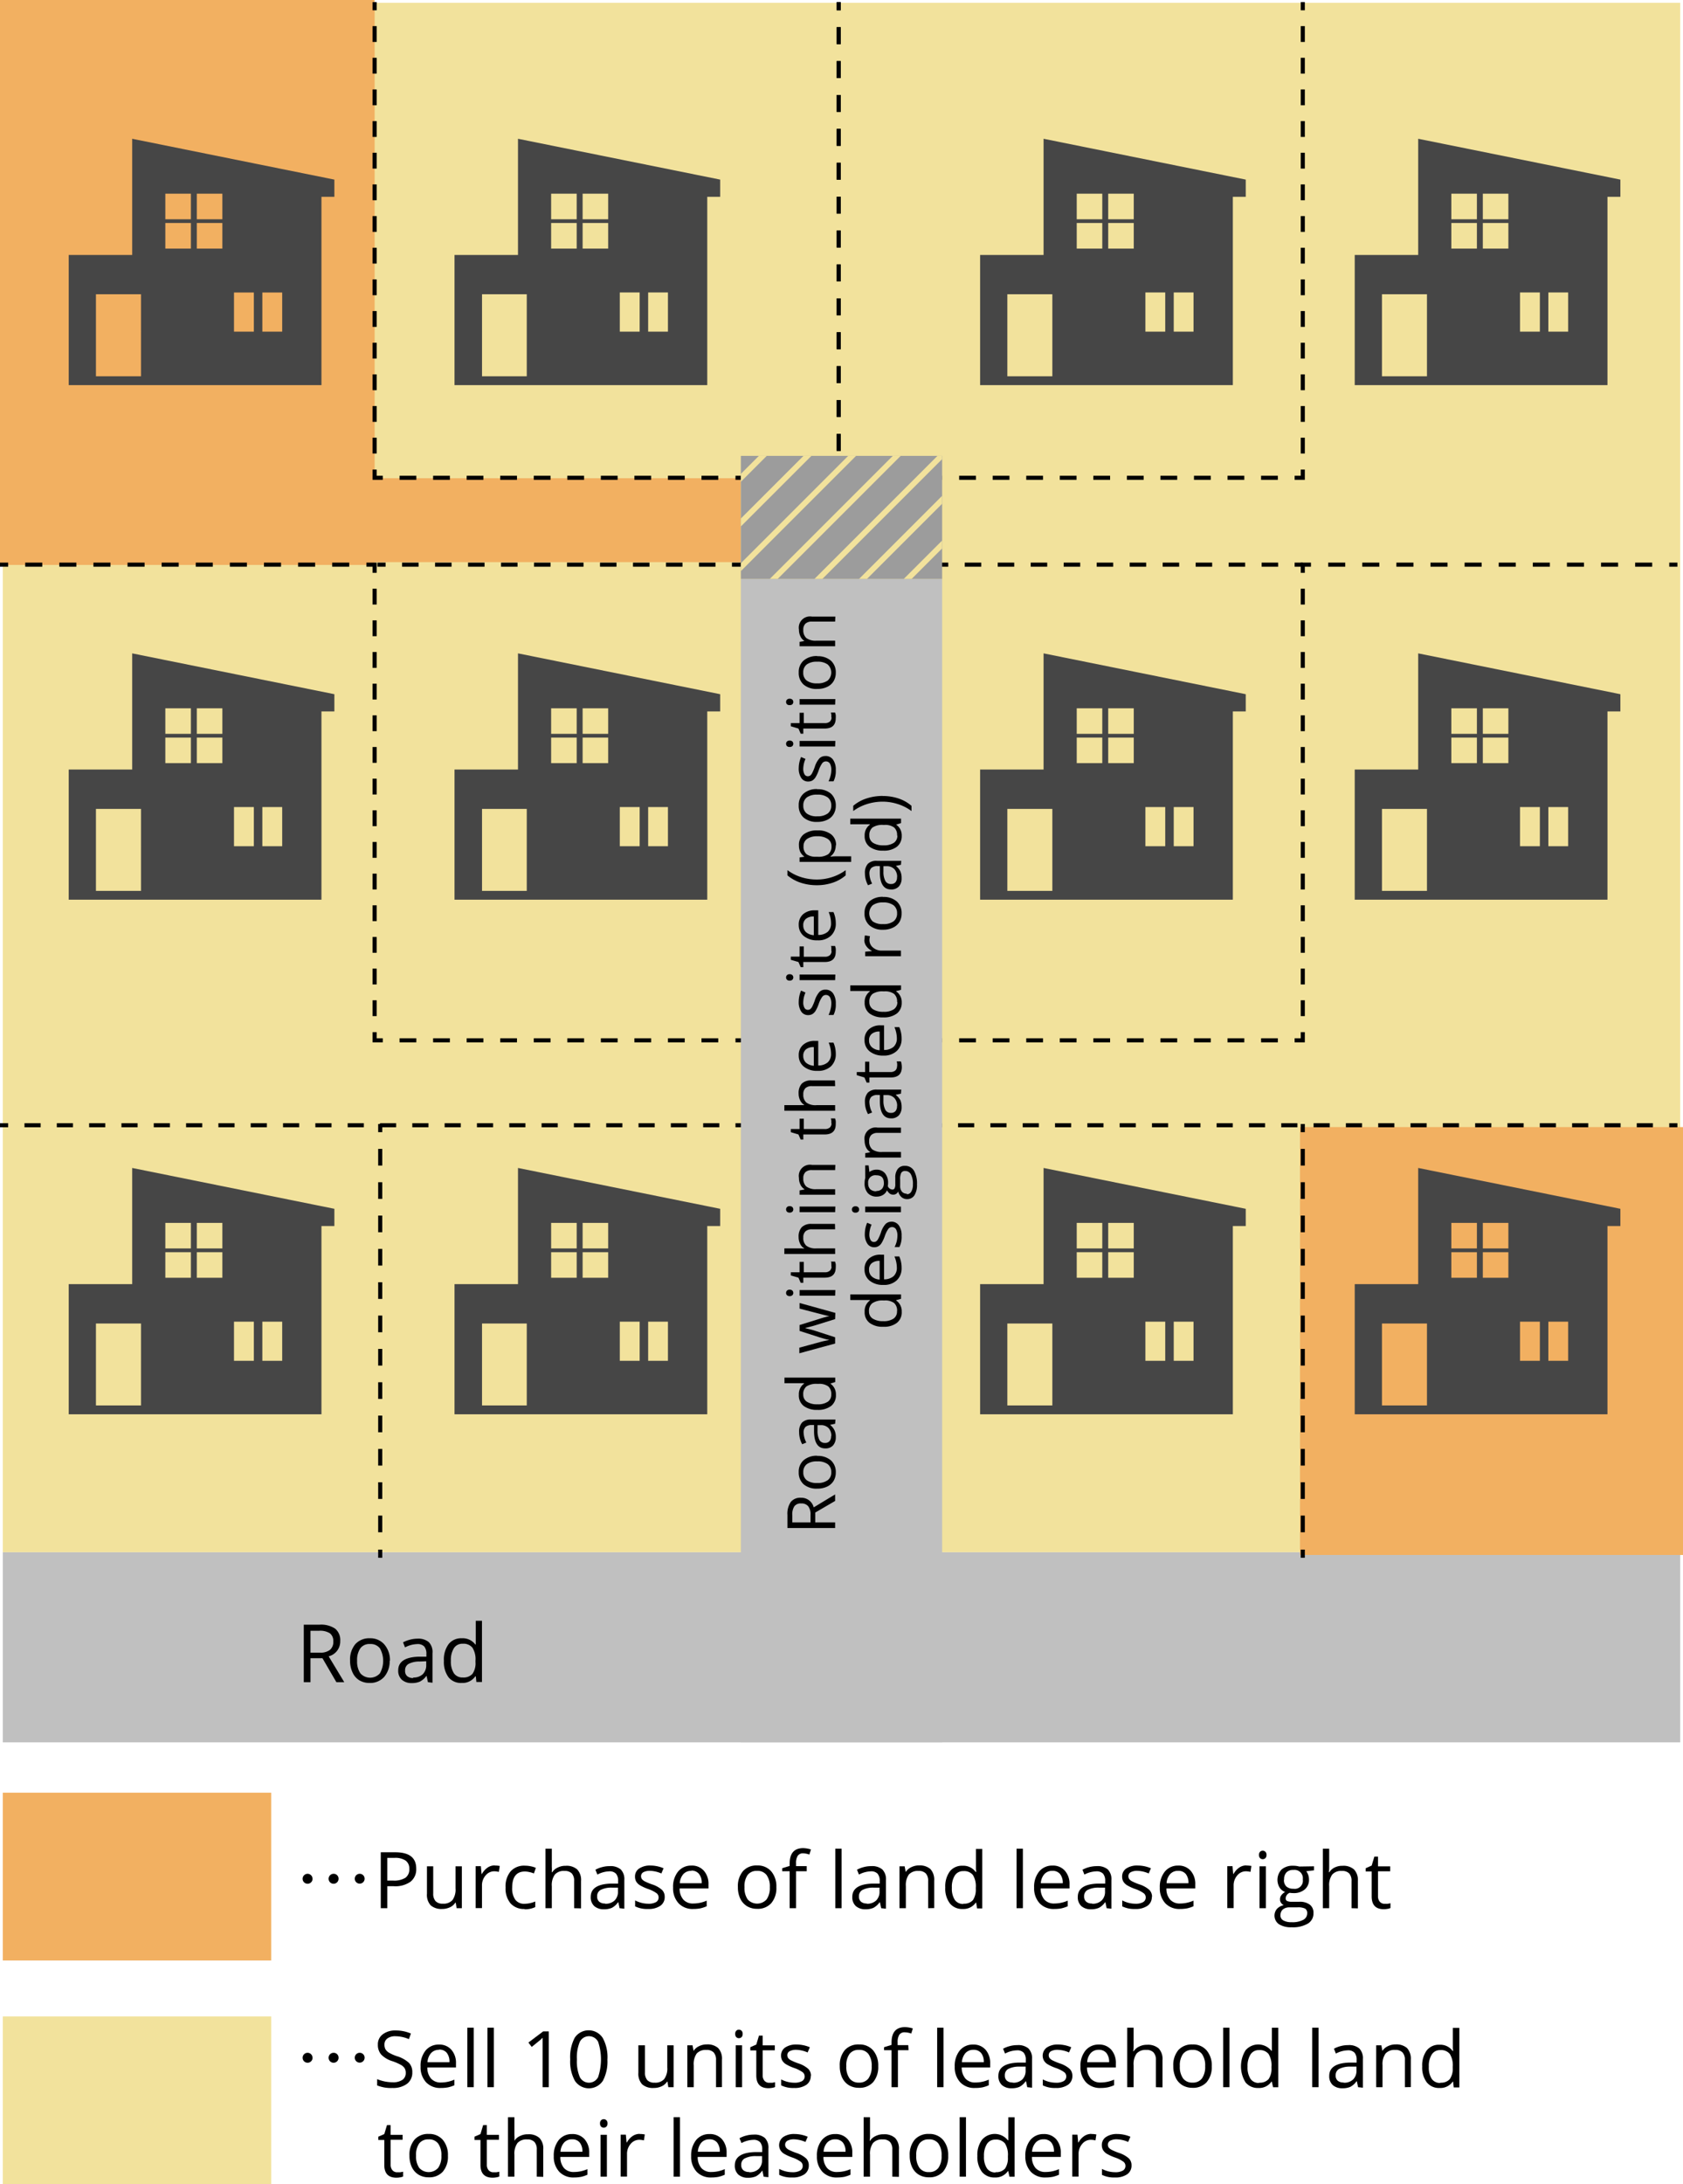 <svg xmlns="http://www.w3.org/2000/svg" xmlns:xlink="http://www.w3.org/1999/xlink" viewBox="0 0 301 390.5"><defs><style>.cls-1,.cls-10,.cls-11,.cls-12,.cls-15,.cls-16,.cls-6,.cls-7,.cls-8,.cls-9{fill:none;}.cls-2{clip-path:url(#clip-path);}.cls-3{fill:silver;}.cls-4{fill:#f2e29c;}.cls-5{fill:#f2b061;}.cls-10,.cls-11,.cls-12,.cls-16,.cls-6,.cls-7,.cls-8,.cls-9{stroke:#000;stroke-width:0.73px;}.cls-10,.cls-11,.cls-12,.cls-15,.cls-16,.cls-6,.cls-7,.cls-8,.cls-9{stroke-miterlimit:10;}.cls-7{stroke-dasharray:2.83 2.83;}.cls-8{stroke-dasharray:3 3;}.cls-9{stroke-dasharray:3.03 3.03;}.cls-10{stroke-dasharray:3.05 3.05;}.cls-11{stroke-dasharray:2.89 2.89;}.cls-12{stroke-dasharray:2.95 2.95;}.cls-13{fill:#9c9c9c;}.cls-14{clip-path:url(#clip-path-10);}.cls-15{stroke:#f2e29c;stroke-width:1px;}.cls-16{stroke-dasharray:2.98 2.98;}.cls-17{fill:#464646;}</style><clipPath id="clip-path" transform="translate(0)"><rect class="cls-1" width="301" height="390.5"/></clipPath><clipPath id="clip-path-10" transform="translate(0)"><rect class="cls-1" x="132.5" y="81.5" width="36" height="22"/></clipPath></defs><title>img_06</title><g id="レイヤー_2" data-name="レイヤー 2"><g id="プリントワク1.5pt"><g id="img_06"><g class="cls-2"><rect class="cls-3" x="0.5" y="277.5" width="300" height="34"/><rect class="cls-4" x="0.5" y="0.5" width="300" height="277"/><rect class="cls-5" width="67" height="101"/><rect class="cls-5" x="66.5" y="85.5" width="66" height="15"/><rect class="cls-5" x="232.5" y="201.5" width="68.5" height="76.5"/><g class="cls-2"><line class="cls-6" x1="67" y1="0.38" x2="67" y2="1.84"/></g><line class="cls-7" x1="67" y1="4.67" x2="67" y2="82.54"/><polyline class="cls-6" points="67 83.95 67 85.42 68.46 85.42"/><line class="cls-8" x1="71.46" y1="85.42" x2="130.04" y2="85.42"/><line class="cls-6" x1="131.54" y1="85.42" x2="133" y2="85.42"/><g class="cls-2"><line class="cls-6" x1="150" y1="0.38" x2="150" y2="1.84"/></g><line class="cls-9" x1="150" y1="4.86" x2="150" y2="82.08"/><line class="cls-6" x1="150" y1="83.6" x2="150" y2="85.06"/><g class="cls-2"><line class="cls-6" y1="100.95" x2="1.46" y2="100.95"/></g><line class="cls-10" x1="4.51" y1="100.95" x2="64.01" y2="100.95"/><polyline class="cls-6" points="65.54 100.95 67 100.95 67 102.41"/><line class="cls-7" x1="67" y1="105.25" x2="67" y2="183.12"/><polyline class="cls-6" points="67 184.53 67 185.99 68.46 185.99"/><line class="cls-8" x1="71.46" y1="185.99" x2="130.04" y2="185.99"/><line class="cls-6" x1="131.54" y1="185.99" x2="133" y2="185.99"/><line class="cls-6" x1="133" y1="201.17" x2="131.54" y2="201.17"/><line class="cls-11" x1="128.65" y1="201.17" x2="2.91" y2="201.17"/><g class="cls-2"><line class="cls-6" x1="1.46" y1="201.17" y2="201.17"/><line class="cls-6" x1="233" y1="0.38" x2="233" y2="1.84"/></g><line class="cls-7" x1="233" y1="4.67" x2="233" y2="82.54"/><polyline class="cls-6" points="233 83.95 233 85.42 231.54 85.42"/><line class="cls-8" x1="228.54" y1="85.42" x2="169.96" y2="85.42"/><line class="cls-6" x1="168.46" y1="85.42" x2="167" y2="85.42"/><g class="cls-2"><line class="cls-6" x1="150" y1="0.38" x2="150" y2="1.84"/></g><line class="cls-9" x1="150" y1="4.86" x2="150" y2="82.08"/><line class="cls-6" x1="150" y1="83.6" x2="150" y2="85.06"/><g class="cls-2"><line class="cls-6" x1="300" y1="100.95" x2="298.54" y2="100.95"/></g><line class="cls-10" x1="295.49" y1="100.95" x2="235.99" y2="100.95"/><polyline class="cls-6" points="234.46 100.95 233 100.95 233 102.41"/><line class="cls-7" x1="233" y1="105.25" x2="233" y2="183.12"/><polyline class="cls-6" points="233 184.53 233 185.99 231.54 185.99"/><line class="cls-8" x1="228.54" y1="185.99" x2="169.96" y2="185.99"/><line class="cls-6" x1="168.46" y1="185.99" x2="167" y2="185.99"/><line class="cls-6" x1="167" y1="201.17" x2="168.46" y2="201.17"/><line class="cls-11" x1="171.35" y1="201.17" x2="297.09" y2="201.17"/><g class="cls-2"><line class="cls-6" x1="298.54" y1="201.17" x2="300" y2="201.17"/></g><line class="cls-6" x1="67.5" y1="100.95" x2="68.96" y2="100.95"/><line class="cls-12" x1="71.91" y1="100.95" x2="147.07" y2="100.95"/><polyline class="cls-6" points="148.54 100.95 150 100.95 150 102.41"/><line class="cls-9" x1="150" y1="105.44" x2="150" y2="182.66"/><line class="cls-6" x1="150" y1="184.18" x2="150" y2="185.64"/><line class="cls-6" x1="233" y1="100.95" x2="231.54" y2="100.95"/><line class="cls-12" x1="228.59" y1="100.95" x2="153.43" y2="100.95"/><polyline class="cls-6" points="151.96 100.95 150.5 100.95 150.5 102.41"/><line class="cls-9" x1="150.5" y1="105.44" x2="150.5" y2="182.66"/><line class="cls-6" x1="150.5" y1="184.18" x2="150.5" y2="185.64"/><rect class="cls-3" x="132.5" y="103.5" width="36" height="208"/><g class="cls-2"><path d="M55.53,296.46v4.28h-1.2V290.46h2.82a4.49,4.49,0,0,1,2.8.72,2.63,2.63,0,0,1,.9,2.18,2.74,2.74,0,0,1-2.07,2.76l2.79,4.62H60.16l-2.49-4.28Zm0-1h1.64a2.78,2.78,0,0,0,1.85-.5,1.85,1.85,0,0,0,.59-1.51A1.72,1.72,0,0,0,59,292a3.25,3.25,0,0,0-1.93-.45H55.53Z" transform="translate(0)"/><path d="M69.69,296.88a4.28,4.28,0,0,1-1,2.94,3.36,3.36,0,0,1-2.62,1.06,3.48,3.48,0,0,1-1.83-.49A3.17,3.17,0,0,1,63.05,299a4.86,4.86,0,0,1-.44-2.12,4.29,4.29,0,0,1,.94-2.94,3.34,3.34,0,0,1,2.62-1.05A3.28,3.28,0,0,1,68.74,294a4.28,4.28,0,0,1,1,2.92m-5.87,0a3.7,3.7,0,0,0,.59,2.25,2.35,2.35,0,0,0,3.48,0,4.57,4.57,0,0,0,0-4.49,2.08,2.08,0,0,0-1.75-.76,2,2,0,0,0-1.73.75,3.62,3.62,0,0,0-.59,2.25" transform="translate(0)"/><path d="M76.53,300.74l-.23-1.1h-.06a3.24,3.24,0,0,1-1.15,1,3.51,3.51,0,0,1-1.43.26,2.57,2.57,0,0,1-1.79-.59,2.16,2.16,0,0,1-.65-1.69c0-1.55,1.24-2.37,3.73-2.44l1.31,0v-.48a2,2,0,0,0-.39-1.34,1.61,1.61,0,0,0-1.25-.43,5,5,0,0,0-2.18.59l-.36-.9a6,6,0,0,1,1.25-.48,5.24,5.24,0,0,1,1.36-.18,2.91,2.91,0,0,1,2,.62,2.55,2.55,0,0,1,.66,2v5.26Zm-2.64-.83a2.43,2.43,0,0,0,1.72-.59,2.24,2.24,0,0,0,.62-1.68V297l-1.17.05a4.17,4.17,0,0,0-2,.43,1.29,1.29,0,0,0-.61,1.19,1.21,1.21,0,0,0,.38,1,1.61,1.61,0,0,0,1.07.33" transform="translate(0)"/><path d="M85.1,299.7H85a2.76,2.76,0,0,1-2.42,1.18,2.86,2.86,0,0,1-2.35-1,4.56,4.56,0,0,1-.84-2.94,4.65,4.65,0,0,1,.84-3,2.85,2.85,0,0,1,2.35-1.05A2.8,2.8,0,0,1,85,294h.09l0-.56,0-.54v-3.14H86.2v10.95h-1Zm-2.33.2a2.14,2.14,0,0,0,1.73-.65,3.28,3.28,0,0,0,.54-2.1v-.25a3.85,3.85,0,0,0-.55-2.33,2.05,2.05,0,0,0-1.74-.7,1.78,1.78,0,0,0-1.57.79,4,4,0,0,0-.54,2.26,3.84,3.84,0,0,0,.54,2.23,1.83,1.83,0,0,0,1.59.75" transform="translate(0)"/><path d="M145.81,272.18h3.55v1h-8.53v-2.34a3.68,3.68,0,0,1,.6-2.32,2.17,2.17,0,0,1,1.81-.75,2.27,2.27,0,0,1,2.29,1.72l3.83-2.32v1.17l-3.55,2.07Zm-.85,0v-1.36a2.34,2.34,0,0,0-.42-1.54,1.54,1.54,0,0,0-1.25-.49,1.41,1.41,0,0,0-1.22.5,2.68,2.68,0,0,0-.37,1.6v1.29Z" transform="translate(0)"/><path d="M146.16,260.29a3.56,3.56,0,0,1,2.44.79,2.8,2.8,0,0,1,.88,2.18,2.86,2.86,0,0,1-.41,1.52,2.69,2.69,0,0,1-1.15,1,4,4,0,0,1-1.76.36,3.52,3.52,0,0,1-2.44-.78,2.79,2.79,0,0,1-.87-2.17,2.7,2.7,0,0,1,.89-2.14,3.56,3.56,0,0,1,2.42-.79m0,4.87a3,3,0,0,0,1.86-.49,1.68,1.68,0,0,0,.65-1.44,1.73,1.73,0,0,0-.64-1.44,3,3,0,0,0-1.87-.49,3,3,0,0,0-1.86.49,1.73,1.73,0,0,0-.63,1.45,1.7,1.7,0,0,0,.63,1.44,3,3,0,0,0,1.86.48" transform="translate(0)"/><path d="M149.36,254.54l-.91.2v0a2.66,2.66,0,0,1,.81,1,2.73,2.73,0,0,1,.22,1.18,2.16,2.16,0,0,1-.49,1.49,1.79,1.79,0,0,1-1.4.54c-1.29,0-2-1-2-3.09l0-1.09h-.4a1.65,1.65,0,0,0-1.11.32,1.35,1.35,0,0,0-.36,1,4.18,4.18,0,0,0,.49,1.81l-.74.3a4.48,4.48,0,0,1-.55-2.17,2.42,2.42,0,0,1,.51-1.69,2.09,2.09,0,0,1,1.62-.55h4.37Zm-.68,2.19a2,2,0,0,0-.5-1.42,1.85,1.85,0,0,0-1.39-.52h-.58l0,1a3.49,3.49,0,0,0,.35,1.67,1.1,1.1,0,0,0,1,.51,1,1,0,0,0,.8-.32,1.28,1.28,0,0,0,.28-.89" transform="translate(0)"/><path d="M148.5,247.36v0a2.29,2.29,0,0,1,1,2,2.39,2.39,0,0,1-.86,2,3.81,3.81,0,0,1-2.44.7,3.91,3.91,0,0,1-2.46-.7,2.37,2.37,0,0,1-.87-2,2.34,2.34,0,0,1,.94-2v-.07l-.46,0-.45,0h-2.6v-1h9.08v.79Zm.17,1.94a1.77,1.77,0,0,0-.54-1.44,2.72,2.72,0,0,0-1.75-.45h-.2a3.22,3.22,0,0,0-1.94.45,1.73,1.73,0,0,0-.58,1.45,1.47,1.47,0,0,0,.66,1.3,3.31,3.31,0,0,0,1.87.45,3.13,3.13,0,0,0,1.85-.45,1.49,1.49,0,0,0,.63-1.31" transform="translate(0)"/><path d="M149.36,235.83,145.61,237c-.23.07-.75.21-1.57.41v.05c.68.16,1.21.29,1.58.41l3.74,1.21v1.12l-6.4,1.74v-1l3.67-1a16.65,16.65,0,0,1,1.7-.37v0l-.86-.21-.84-.25L143,237.94v-1.05l3.67-1.14a12.83,12.83,0,0,1,1.69-.45v0c-.14,0-.36-.06-.65-.13s-1.86-.47-4.71-1.22v-1l6.4,1.77Z" transform="translate(0)"/><path d="M141.23,231.72a.66.66,0,0,1-.49-.17.55.55,0,0,1-.15-.4.56.56,0,0,1,.16-.41.62.62,0,0,1,.48-.17.66.66,0,0,1,.49.17.6.6,0,0,1,.16.41.56.56,0,0,1-.16.4.66.66,0,0,1-.49.17m8.13-.08H143v-1h6.4Z" transform="translate(0)"/><path d="M148.68,226.43a4,4,0,0,0,0-.5c0-.16,0-.28-.08-.38h.74a2.15,2.15,0,0,1,.13.47,3.86,3.86,0,0,1,0,.55c0,1.24-.65,1.85-2,1.85h-3.8v.92h-.47l-.4-.92-1.37-.4v-.56H143V225.6h.76v1.86h3.76a1.27,1.27,0,0,0,.89-.28,1,1,0,0,0,.31-.75" transform="translate(0)"/><path d="M149.36,219.78h-4.14a1.63,1.63,0,0,0-1.16.36,1.44,1.44,0,0,0-.39,1.11,1.78,1.78,0,0,0,.55,1.47,2.76,2.76,0,0,0,1.8.47h3.34v1h-9.08v-1H143a4.79,4.79,0,0,1,.82.05v-.06a1.87,1.87,0,0,1-.72-.82,2.59,2.59,0,0,1-.27-1.2,2.48,2.48,0,0,1,.56-1.76,2.35,2.35,0,0,1,1.77-.59h4.17Z" transform="translate(0)"/><path d="M141.23,216.79a.66.66,0,0,1-.49-.17.58.58,0,0,1-.15-.41.57.57,0,0,1,.16-.4.62.62,0,0,1,.48-.17.66.66,0,0,1,.49.17.61.61,0,0,1,.16.4.58.58,0,0,1-.16.41.66.66,0,0,1-.49.17m8.13-.08H143v-1h6.4Z" transform="translate(0)"/><path d="M149.36,209.19h-4.14a1.68,1.68,0,0,0-1.16.35,1.45,1.45,0,0,0-.39,1.12,1.84,1.84,0,0,0,.54,1.47,2.76,2.76,0,0,0,1.8.47h3.35v1H143v-.78l.88-.16v-.05a1.91,1.91,0,0,1-.73-.83,2.64,2.64,0,0,1-.26-1.2,2,2,0,0,1,2.34-2.32h4.17Z" transform="translate(0)"/><path d="M148.68,200.82a3.89,3.89,0,0,0,0-.49,3.43,3.43,0,0,0-.08-.38h.74a2,2,0,0,1,.13.46,4,4,0,0,1,0,.55c0,1.24-.65,1.86-2,1.86h-3.8v.91h-.47l-.4-.91-1.37-.41v-.56H143V200h.76v1.85h3.76a1.32,1.32,0,0,0,.89-.27,1,1,0,0,0,.31-.76" transform="translate(0)"/><path d="M149.36,194.18h-4.14a1.63,1.63,0,0,0-1.16.35,1.45,1.45,0,0,0-.39,1.12,1.81,1.81,0,0,0,.55,1.47,2.76,2.76,0,0,0,1.8.46h3.34v1h-9.08v-1H143a6.09,6.09,0,0,1,.82,0v-.06a1.89,1.89,0,0,1-.72-.81,2.63,2.63,0,0,1-.27-1.21,2.5,2.5,0,0,1,.56-1.76,2.34,2.34,0,0,1,1.77-.58h4.17Z" transform="translate(0)"/><path d="M149.48,188.4a2.94,2.94,0,0,1-.87,2.24,3.34,3.34,0,0,1-2.39.81,3.69,3.69,0,0,1-2.46-.76,2.51,2.51,0,0,1-.91-2,2.39,2.39,0,0,1,.79-1.9,3,3,0,0,1,2.08-.7h.62v4.4a2.54,2.54,0,0,0,1.71-.57,2,2,0,0,0,.58-1.52,5.09,5.09,0,0,0-.43-2h.86a4.77,4.77,0,0,1,.32,1,5.13,5.13,0,0,1,.1,1.11m-5.82.26a1.61,1.61,0,0,0,.5,1.23,2.41,2.41,0,0,0,1.39.54v-3.34a2.12,2.12,0,0,0-1.4.4,1.43,1.43,0,0,0-.49,1.17" transform="translate(0)"/><path d="M147.62,176.93a1.6,1.6,0,0,1,1.37.66,3.1,3.1,0,0,1,.49,1.87,4,4,0,0,1-.41,2h-.89a4.82,4.82,0,0,0,.36-1,4.09,4.09,0,0,0,.14-1,2.32,2.32,0,0,0-.24-1.17.82.82,0,0,0-.74-.41.8.8,0,0,0-.64.33,4.73,4.73,0,0,0-.63,1.26,6.59,6.59,0,0,1-.58,1.27,1.76,1.76,0,0,1-.56.56,1.5,1.5,0,0,1-.76.18,1.43,1.43,0,0,1-1.23-.63,3,3,0,0,1-.45-1.75,5.12,5.12,0,0,1,.42-2l.79.35a4.52,4.52,0,0,0-.4,1.74,1.94,1.94,0,0,0,.22,1,.67.67,0,0,0,.59.35.72.72,0,0,0,.44-.13,1.38,1.38,0,0,0,.34-.42,8.93,8.93,0,0,0,.47-1.12,4.18,4.18,0,0,1,.84-1.54,1.46,1.46,0,0,1,1.06-.4" transform="translate(0)"/><path d="M141.23,175.32a.66.66,0,0,1-.49-.17.58.58,0,0,1-.15-.41.55.55,0,0,1,.16-.4.62.62,0,0,1,.48-.17.66.66,0,0,1,.49.17.59.59,0,0,1,.16.4.58.58,0,0,1-.16.41.66.66,0,0,1-.49.17m8.13-.09H143v-1h6.4Z" transform="translate(0)"/><path d="M148.68,170a4,4,0,0,0,0-.5c0-.16,0-.28-.08-.38h.74a2.15,2.15,0,0,1,.13.47,3.86,3.86,0,0,1,0,.55c0,1.24-.65,1.85-2,1.85h-3.8v.92h-.47l-.4-.92-1.37-.4v-.57H143V169.2h.76v1.85h3.76a1.32,1.32,0,0,0,.89-.27,1,1,0,0,0,.31-.75" transform="translate(0)"/><path d="M149.48,165.06a2.91,2.91,0,0,1-.87,2.23,3.3,3.3,0,0,1-2.39.82,3.69,3.69,0,0,1-2.46-.76,2.52,2.52,0,0,1-.91-2,2.42,2.42,0,0,1,.79-1.91,3.05,3.05,0,0,1,2.08-.69h.62v4.4a2.54,2.54,0,0,0,1.71-.57,2,2,0,0,0,.58-1.52,5.09,5.09,0,0,0-.43-2h.86a4.58,4.58,0,0,1,.32,1,5.07,5.07,0,0,1,.1,1.11m-5.82.26a1.61,1.61,0,0,0,.5,1.23,2.41,2.41,0,0,0,1.39.54v-3.35a2.13,2.13,0,0,0-1.4.41,1.42,1.42,0,0,0-.49,1.17" transform="translate(0)"/><path d="M146.09,158.26a9.13,9.13,0,0,1-2.9-.45,7.15,7.15,0,0,1-2.36-1.31v-.94a8.13,8.13,0,0,0,2.47,1.26,9.26,9.26,0,0,0,2.77.42,8.77,8.77,0,0,0,2.74-.43,8.51,8.51,0,0,0,2.44-1.24v.93a6.86,6.86,0,0,1-2.32,1.31,8.76,8.76,0,0,1-2.84.45" transform="translate(0)"/><path d="M149.48,151.08a2.8,2.8,0,0,1-.23,1.14,2.21,2.21,0,0,1-.71.87v.07a8,8,0,0,1,1.06-.07h2.63v1H143v-.79l.88-.14v0a2.31,2.31,0,0,1-.76-.87,2.73,2.73,0,0,1-.23-1.14,2.35,2.35,0,0,1,.87-2,3.83,3.83,0,0,1,2.44-.69,3.77,3.77,0,0,1,2.44.7,2.35,2.35,0,0,1,.88,2m-5.81.14a1.73,1.73,0,0,0,.54,1.42,2.82,2.82,0,0,0,1.73.45h.22a3.17,3.17,0,0,0,1.92-.45,1.7,1.7,0,0,0,.59-1.44,1.5,1.5,0,0,0-.68-1.3,3.18,3.18,0,0,0-1.85-.47,3.07,3.07,0,0,0-1.83.47,1.53,1.53,0,0,0-.64,1.32" transform="translate(0)"/><path d="M146.16,141.1a3.56,3.56,0,0,1,2.44.78,2.8,2.8,0,0,1,.88,2.18,2.86,2.86,0,0,1-.41,1.52,2.57,2.57,0,0,1-1.15,1,4,4,0,0,1-1.76.36,3.52,3.52,0,0,1-2.44-.78,2.77,2.77,0,0,1-.87-2.17,2.67,2.67,0,0,1,.89-2.13,3.51,3.51,0,0,1,2.42-.79m0,4.87a3.06,3.06,0,0,0,1.86-.49,1.71,1.71,0,0,0,.65-1.44,1.74,1.74,0,0,0-.64-1.45,3,3,0,0,0-1.87-.49,3,3,0,0,0-1.86.49,1.75,1.75,0,0,0-.63,1.46,1.69,1.69,0,0,0,.63,1.43,2.93,2.93,0,0,0,1.86.49" transform="translate(0)"/><path d="M147.62,135.16a1.6,1.6,0,0,1,1.37.66,3.08,3.08,0,0,1,.49,1.87,4,4,0,0,1-.41,2h-.89a5.29,5.29,0,0,0,.36-1,4.1,4.1,0,0,0,.14-1,2.31,2.31,0,0,0-.24-1.16.84.84,0,0,0-1.38-.09,5,5,0,0,0-.63,1.27,6.44,6.44,0,0,1-.58,1.26,1.79,1.79,0,0,1-.56.57,1.5,1.5,0,0,1-.76.18,1.42,1.42,0,0,1-1.23-.64,3,3,0,0,1-.45-1.74,5.12,5.12,0,0,1,.42-2l.79.34a4.6,4.6,0,0,0-.4,1.75,2,2,0,0,0,.22,1,.67.67,0,0,0,.59.35.79.79,0,0,0,.44-.13,1.32,1.32,0,0,0,.34-.43,8.3,8.3,0,0,0,.47-1.12,4.12,4.12,0,0,1,.84-1.53,1.46,1.46,0,0,1,1.06-.4" transform="translate(0)"/><path d="M141.23,133.54a.66.66,0,0,1-.49-.16.58.58,0,0,1-.15-.41.55.55,0,0,1,.16-.4.62.62,0,0,1,.48-.17.66.66,0,0,1,.49.17.59.59,0,0,1,.16.4.58.58,0,0,1-.16.41.66.66,0,0,1-.49.16m8.13-.08H143v-1h6.4Z" transform="translate(0)"/><path d="M148.68,128.25a3.89,3.89,0,0,0,0-.49,3.43,3.43,0,0,0-.08-.38h.74a2,2,0,0,1,.13.46,4,4,0,0,1,0,.55c0,1.24-.65,1.86-2,1.86h-3.8v.92h-.47l-.4-.92-1.37-.41v-.56H143v-1.85h.76v1.85h3.76a1.32,1.32,0,0,0,.89-.27,1,1,0,0,0,.31-.76" transform="translate(0)"/><path d="M141.23,126.06a.66.66,0,0,1-.49-.16.58.58,0,0,1-.15-.41.55.55,0,0,1,.16-.4.62.62,0,0,1,.48-.17.66.66,0,0,1,.49.17.59.59,0,0,1,.16.4.58.58,0,0,1-.16.41.66.66,0,0,1-.49.16m8.13-.08H143v-1h6.4Z" transform="translate(0)"/><path d="M146.16,117.32a3.56,3.56,0,0,1,2.44.79,2.8,2.8,0,0,1,.88,2.18,2.86,2.86,0,0,1-.41,1.52,2.63,2.63,0,0,1-1.15,1,4,4,0,0,1-1.76.36,3.52,3.52,0,0,1-2.44-.78,2.77,2.77,0,0,1-.87-2.17,2.7,2.7,0,0,1,.89-2.14,3.56,3.56,0,0,1,2.42-.79m0,4.88a3.06,3.06,0,0,0,1.86-.49,1.94,1.94,0,0,0,0-2.89,3,3,0,0,0-1.87-.49,3,3,0,0,0-1.86.49,1.74,1.74,0,0,0-.63,1.46,1.69,1.69,0,0,0,.63,1.43,3,3,0,0,0,1.86.49" transform="translate(0)"/><path d="M149.36,111.13h-4.14a1.63,1.63,0,0,0-1.16.36,1.43,1.43,0,0,0-.39,1.11,1.84,1.84,0,0,0,.54,1.47,2.76,2.76,0,0,0,1.8.47h3.35v1H143v-.79l.88-.16v0a1.85,1.85,0,0,1-.73-.83,2.64,2.64,0,0,1-.26-1.2,2,2,0,0,1,2.34-2.32h4.17Z" transform="translate(0)"/><path d="M160.27,232.45v.05a2.29,2.29,0,0,1,1,2,2.37,2.37,0,0,1-.86,2,3.73,3.73,0,0,1-2.44.7,3.85,3.85,0,0,1-2.46-.7,2.37,2.37,0,0,1-.87-2,2.31,2.31,0,0,1,.94-2v-.08l-.46,0-.45,0h-2.6v-1h9.08v.78Zm.17,1.94a1.77,1.77,0,0,0-.54-1.44,2.71,2.71,0,0,0-1.74-.45H158A3.21,3.21,0,0,0,156,233a1.7,1.7,0,0,0-.58,1.44,1.47,1.47,0,0,0,.66,1.3,3.33,3.33,0,0,0,1.87.46,3.13,3.13,0,0,0,1.85-.45,1.52,1.52,0,0,0,.63-1.32" transform="translate(0)"/><path d="M161.25,226.66a2.93,2.93,0,0,1-.87,2.24,3.3,3.3,0,0,1-2.39.82,3.75,3.75,0,0,1-2.46-.76,2.53,2.53,0,0,1-.91-2.05,2.4,2.4,0,0,1,.79-1.9,3,3,0,0,1,2.09-.7h.61v4.41a2.54,2.54,0,0,0,1.71-.57,2,2,0,0,0,.58-1.52,5.17,5.17,0,0,0-.43-2h.86a4.85,4.85,0,0,1,.32,1,5,5,0,0,1,.1,1.1m-5.82.26a1.58,1.58,0,0,0,.5,1.23,2.28,2.28,0,0,0,1.39.54v-3.34a2.13,2.13,0,0,0-1.4.41,1.41,1.41,0,0,0-.49,1.16" transform="translate(0)"/><path d="M159.39,218.41a1.6,1.6,0,0,1,1.37.67,3.08,3.08,0,0,1,.49,1.87,4,4,0,0,1-.4,2H160a5.32,5.32,0,0,0,.37-1,4.6,4.6,0,0,0,.13-1,2.31,2.31,0,0,0-.24-1.16.81.81,0,0,0-.74-.41.82.82,0,0,0-.64.32,5,5,0,0,0-.63,1.27,6.44,6.44,0,0,1-.58,1.26,1.58,1.58,0,0,1-.56.56,1.39,1.39,0,0,1-.75.19,1.42,1.42,0,0,1-1.24-.64,3,3,0,0,1-.45-1.74,5.12,5.12,0,0,1,.42-2l.79.34a4.6,4.6,0,0,0-.4,1.75,2,2,0,0,0,.22,1,.67.67,0,0,0,.59.35.79.79,0,0,0,.44-.13,1.32,1.32,0,0,0,.34-.43,9.41,9.41,0,0,0,.48-1.12,4,4,0,0,1,.83-1.53,1.46,1.46,0,0,1,1.06-.41" transform="translate(0)"/><path d="M153,216.8a.62.62,0,0,1-.48-.16.54.54,0,0,1-.16-.41.55.55,0,0,1,.16-.4.64.64,0,0,1,.48-.17.66.66,0,0,1,.49.17.55.55,0,0,1,.16.4.54.54,0,0,1-.16.41.66.66,0,0,1-.49.16m8.13-.08h-6.39v-1h6.39Z" transform="translate(0)"/><path d="M154.74,208.35h.61l.14,1.18a2.08,2.08,0,0,1,1.28-.42,1.93,1.93,0,0,1,1.5.64,2.63,2.63,0,0,1,.56,1.77,3,3,0,0,1-.05.53.94.94,0,0,0,.82.62.41.41,0,0,0,.39-.21,1.55,1.55,0,0,0,.13-.75v-1.13a2.47,2.47,0,0,1,.44-1.59,1.52,1.52,0,0,1,1.27-.56,1.82,1.82,0,0,1,1.62.85,4.6,4.6,0,0,1,.55,2.49,3.4,3.4,0,0,1-.46,1.93,1.51,1.51,0,0,1-1.32.68,1.47,1.47,0,0,1-1-.37,1.87,1.87,0,0,1-.58-1,1,1,0,0,1-.34.41.94.94,0,0,1-.55.16,1.07,1.07,0,0,1-.61-.18,2.21,2.21,0,0,1-.51-.59,1.68,1.68,0,0,1-.69.81,2.12,2.12,0,0,1-1.12.31,2.07,2.07,0,0,1-1.62-.63,2.58,2.58,0,0,1-.57-1.79,3.16,3.16,0,0,1,.12-.9Zm2,4.57a1.28,1.28,0,0,0,1-.38,1.49,1.49,0,0,0,.34-1c0-1-.45-1.42-1.37-1.42a1.27,1.27,0,0,0-1.44,1.43,1.42,1.42,0,0,0,.36,1.05,1.48,1.48,0,0,0,1.1.37m5.42.53A.87.87,0,0,0,163,213a2.39,2.39,0,0,0,.27-1.25,3.54,3.54,0,0,0-.36-1.81,1.14,1.14,0,0,0-1-.59.78.78,0,0,0-.72.32,2.46,2.46,0,0,0-.2,1.21v1.16a1.55,1.55,0,0,0,.31,1,1.15,1.15,0,0,0,.91.37" transform="translate(0)"/><path d="M161.13,202.54H157a1.63,1.63,0,0,0-1.16.36,1.43,1.43,0,0,0-.39,1.11,1.84,1.84,0,0,0,.54,1.47,2.77,2.77,0,0,0,1.8.47h3.35v1h-6.39v-.79l.87-.16v-.05a1.91,1.91,0,0,1-.73-.83,2.78,2.78,0,0,1-.26-1.2,2,2,0,0,1,2.34-2.32h4.17Z" transform="translate(0)"/><path d="M161.13,195.53l-.91.19v.05a2.88,2.88,0,0,1,.82.95,3,3,0,0,1,.21,1.19,2.11,2.11,0,0,1-.49,1.49,1.79,1.79,0,0,1-1.4.54c-1.29,0-2-1-2-3.1l0-1.08h-.4a1.65,1.65,0,0,0-1.11.32,1.34,1.34,0,0,0-.36,1,4.21,4.21,0,0,0,.49,1.81l-.74.29a4.69,4.69,0,0,1-.4-1,4.39,4.39,0,0,1-.15-1.13,2.41,2.41,0,0,1,.51-1.69,2.11,2.11,0,0,1,1.63-.56h4.36Zm-.68,2.19a2,2,0,0,0-.5-1.42,1.81,1.81,0,0,0-1.39-.52H158l0,1a3.36,3.36,0,0,0,.36,1.67,1.08,1.08,0,0,0,1,.51,1,1,0,0,0,.8-.32,1.33,1.33,0,0,0,.27-.89" transform="translate(0)"/><path d="M160.45,190.63a2.63,2.63,0,0,0,0-.49,2,2,0,0,0-.08-.38h.74a1.34,1.34,0,0,1,.13.46,4,4,0,0,1,.05.55c0,1.24-.65,1.86-2,1.86h-3.8v.92H155l-.4-.92-1.37-.41v-.56h1.49v-1.85h.75v1.85h3.76a1.32,1.32,0,0,0,.89-.27,1,1,0,0,0,.31-.76" transform="translate(0)"/><path d="M161.25,185.66a2.93,2.93,0,0,1-.87,2.24,3.35,3.35,0,0,1-2.39.82,3.75,3.75,0,0,1-2.46-.76,2.53,2.53,0,0,1-.91-2.05,2.4,2.4,0,0,1,.79-1.9,3,3,0,0,1,2.09-.7h.61v4.4a2.54,2.54,0,0,0,1.71-.56,2,2,0,0,0,.58-1.52,5.17,5.17,0,0,0-.43-2h.86a4.85,4.85,0,0,1,.32,1,5,5,0,0,1,.1,1.1m-5.82.26a1.58,1.58,0,0,0,.5,1.23,2.28,2.28,0,0,0,1.39.54v-3.34a2.07,2.07,0,0,0-1.4.41,1.41,1.41,0,0,0-.49,1.16" transform="translate(0)"/><path d="M160.27,177.19v.05a2.29,2.29,0,0,1,1,2,2.39,2.39,0,0,1-.86,1.95,3.79,3.79,0,0,1-2.44.7,3.91,3.91,0,0,1-2.46-.7,2.37,2.37,0,0,1-.87-1.95,2.34,2.34,0,0,1,.94-2v-.07l-.46,0-.45,0h-2.6v-1h9.08v.79Zm.17,1.94a1.75,1.75,0,0,0-.54-1.44,2.71,2.71,0,0,0-1.74-.45H158a3.22,3.22,0,0,0-1.94.45,1.72,1.72,0,0,0-.58,1.45,1.48,1.48,0,0,0,.66,1.3,3.34,3.34,0,0,0,1.87.45,3.13,3.13,0,0,0,1.85-.45,1.51,1.51,0,0,0,.63-1.31" transform="translate(0)"/><path d="M154.62,168a3.67,3.67,0,0,1,.07-.77l.9.14a3.2,3.2,0,0,0-.09.7,1.71,1.71,0,0,0,.63,1.33,2.33,2.33,0,0,0,1.57.55h3.43v1h-6.39v-.8l1.18-.11v-.05a2.7,2.7,0,0,1-1-.86,1.88,1.88,0,0,1-.34-1.1" transform="translate(0)"/><path d="M157.93,160.36a3.51,3.51,0,0,1,2.44.79,2.75,2.75,0,0,1,.88,2.17,2.89,2.89,0,0,1-.4,1.53,2.69,2.69,0,0,1-1.16,1,3.9,3.9,0,0,1-1.76.37,3.54,3.54,0,0,1-2.44-.79,2.76,2.76,0,0,1-.87-2.17,2.73,2.73,0,0,1,.89-2.13,3.56,3.56,0,0,1,2.42-.79m0,4.87a3,3,0,0,0,1.87-.49,1.7,1.7,0,0,0,.64-1.44,1.73,1.73,0,0,0-.64-1.44,3,3,0,0,0-1.87-.5,3,3,0,0,0-1.85.5,2,2,0,0,0,0,2.89,3,3,0,0,0,1.86.48" transform="translate(0)"/><path d="M161.13,154.61l-.91.2v0a2.81,2.81,0,0,1,.82,1,2.9,2.9,0,0,1,.21,1.18,2.11,2.11,0,0,1-.49,1.49,1.79,1.79,0,0,1-1.4.54c-1.29,0-2-1-2-3.09l0-1.09h-.4a1.65,1.65,0,0,0-1.11.32,1.35,1.35,0,0,0-.36,1,4.21,4.21,0,0,0,.49,1.81l-.74.3a4.78,4.78,0,0,1-.4-1,4.39,4.39,0,0,1-.15-1.13,2.41,2.41,0,0,1,.51-1.69,2.11,2.11,0,0,1,1.63-.55h4.36Zm-.68,2.19a2,2,0,0,0-.5-1.42,1.85,1.85,0,0,0-1.39-.52H158l0,1a3.36,3.36,0,0,0,.36,1.67,1.08,1.08,0,0,0,1,.51,1,1,0,0,0,.8-.32,1.33,1.33,0,0,0,.27-.89" transform="translate(0)"/><path d="M160.27,147.43v0a2.29,2.29,0,0,1,1,2,2.39,2.39,0,0,1-.86,1.95,3.79,3.79,0,0,1-2.44.7,3.91,3.91,0,0,1-2.46-.7,2.37,2.37,0,0,1-.87-1.95,2.34,2.34,0,0,1,.94-2v-.07l-.46,0-.45,0h-2.6v-1h9.08v.79Zm.17,1.94a1.75,1.75,0,0,0-.54-1.44,2.71,2.71,0,0,0-1.74-.45H158a3.22,3.22,0,0,0-1.94.45,1.72,1.72,0,0,0-.58,1.45,1.48,1.48,0,0,0,.66,1.3,3.34,3.34,0,0,0,1.87.45,3.13,3.13,0,0,0,1.85-.45,1.51,1.51,0,0,0,.63-1.31" transform="translate(0)"/><path d="M157.86,142.31a8.84,8.84,0,0,1,2.86.45,6.77,6.77,0,0,1,2.3,1.31V145a8.21,8.21,0,0,0-2.43-1.24,8.87,8.87,0,0,0-2.74-.44,9.33,9.33,0,0,0-2.78.43A8.25,8.25,0,0,0,152.6,145v-.94a7,7,0,0,1,2.37-1.31,9.11,9.11,0,0,1,2.89-.45" transform="translate(0)"/><rect class="cls-13" x="132.5" y="81.5" width="36" height="22"/></g><g class="cls-14"><line class="cls-15" x1="155.47" y1="62.46" x2="121.25" y2="96.68"/><line class="cls-15" x1="159.46" y1="66.45" x2="125.24" y2="100.67"/><line class="cls-15" x1="163.46" y1="70.44" x2="129.24" y2="104.66"/><line class="cls-15" x1="167.45" y1="74.43" x2="133.23" y2="108.65"/><line class="cls-15" x1="171.44" y1="78.43" x2="137.22" y2="112.65"/><line class="cls-15" x1="175.43" y1="82.42" x2="141.21" y2="116.64"/><line class="cls-15" x1="179.43" y1="86.41" x2="145.21" y2="120.63"/><line class="cls-15" x1="183.42" y1="90.4" x2="149.2" y2="124.62"/></g><g class="cls-2"><line class="cls-6" x1="233" y1="200.95" x2="233" y2="202.41"/><line class="cls-16" x1="233" y1="205.4" x2="233" y2="275.55"/><line class="cls-6" x1="233" y1="277.04" x2="233" y2="278.5"/><line class="cls-6" x1="68" y1="200.95" x2="68" y2="202.41"/><line class="cls-16" x1="68" y1="205.4" x2="68" y2="275.55"/><line class="cls-6" x1="68" y1="277.04" x2="68" y2="278.5"/><path d="M55.9,335.83A.89.89,0,1,1,55,335a.88.88,0,0,1,.89.88m4.66,0a.89.89,0,1,1-.88-.88.87.87,0,0,1,.88.88m4.66,0a.88.88,0,1,1-.88-.88.87.87,0,0,1,.88.88" transform="translate(0)"/><path d="M74.44,334.07a2.81,2.81,0,0,1-1,2.33,4.69,4.69,0,0,1-3,.82H69.27v3.93H68.1v-10h2.59q3.75,0,3.75,2.91m-5.17,2.15h1a3.84,3.84,0,0,0,2.24-.5,1.83,1.83,0,0,0,.69-1.6,1.72,1.72,0,0,0-.65-1.47,3.35,3.35,0,0,0-2-.49H69.27Z" transform="translate(0)"/><path d="M77.48,333.66v4.86a2,2,0,0,0,.42,1.37,1.7,1.7,0,0,0,1.31.45,2.11,2.11,0,0,0,1.71-.64,3.2,3.2,0,0,0,.55-2.1v-3.94H82.6v7.49h-.93l-.17-1h-.06a2.24,2.24,0,0,1-1,.85,3.32,3.32,0,0,1-1.41.29,2.9,2.9,0,0,1-2-.65,2.78,2.78,0,0,1-.67-2.08v-4.9Z" transform="translate(0)"/><path d="M88.48,333.52a4.78,4.78,0,0,1,.9.08l-.16,1.06a3.79,3.79,0,0,0-.82-.11,2,2,0,0,0-1.55.74,2.7,2.7,0,0,0-.65,1.84v4H85.07v-7.49H86l.13,1.39h.06a3.27,3.27,0,0,1,1-1.13,2.21,2.21,0,0,1,1.29-.4" transform="translate(0)"/><path d="M93.83,341.29a3.2,3.2,0,0,1-2.52-1,4.15,4.15,0,0,1-.89-2.84,4.2,4.2,0,0,1,.91-2.9,3.23,3.23,0,0,1,2.58-1,5,5,0,0,1,1.08.12,3.77,3.77,0,0,1,.84.27l-.34,1a4.34,4.34,0,0,0-.82-.25,3.48,3.48,0,0,0-.79-.1q-2.28,0-2.28,2.91a3.48,3.48,0,0,0,.55,2.12,1.94,1.94,0,0,0,1.65.74,5.08,5.08,0,0,0,1.93-.41v1a4.15,4.15,0,0,1-1.9.39" transform="translate(0)"/><path d="M102.68,341.15V336.3a1.93,1.93,0,0,0-.41-1.36,1.72,1.72,0,0,0-1.31-.45,2.11,2.11,0,0,0-1.72.64,3.2,3.2,0,0,0-.55,2.1v3.92H97.56V330.51h1.13v3.22a8.5,8.5,0,0,1,0,1h.07a2.25,2.25,0,0,1,1-.85,3,3,0,0,1,1.41-.31,2.86,2.86,0,0,1,2.06.65,2.73,2.73,0,0,1,.69,2.07v4.89Z" transform="translate(0)"/><path d="M110.81,341.15l-.22-1.06h-.06a3.13,3.13,0,0,1-1.11,1,3.41,3.41,0,0,1-1.4.25,2.5,2.5,0,0,1-1.74-.57,2.12,2.12,0,0,1-.63-1.64c0-1.51,1.21-2.31,3.63-2.38l1.27,0v-.46a1.93,1.93,0,0,0-.38-1.31,1.57,1.57,0,0,0-1.22-.42,4.81,4.81,0,0,0-2.11.58l-.35-.87a5.16,5.16,0,0,1,1.21-.47,5,5,0,0,1,1.32-.17,2.84,2.84,0,0,1,2,.59,2.49,2.49,0,0,1,.64,1.91v5.11Zm-2.56-.8a2.31,2.31,0,0,0,1.67-.58,2.17,2.17,0,0,0,.6-1.63v-.67l-1.13,0a4.21,4.21,0,0,0-2,.43,1.24,1.24,0,0,0-.59,1.15,1.16,1.16,0,0,0,.37.94,1.51,1.51,0,0,0,1,.32" transform="translate(0)"/><path d="M118.88,339.11a1.87,1.87,0,0,1-.78,1.61,3.66,3.66,0,0,1-2.19.57,4.81,4.81,0,0,1-2.32-.47v-1.06a5.56,5.56,0,0,0,1.16.44,5,5,0,0,0,1.19.15,2.72,2.72,0,0,0,1.37-.28.94.94,0,0,0,.48-.87.92.92,0,0,0-.38-.74,5.77,5.77,0,0,0-1.48-.74,8.47,8.47,0,0,1-1.49-.68,2.08,2.08,0,0,1-.66-.66,1.76,1.76,0,0,1-.21-.88,1.68,1.68,0,0,1,.75-1.45,3.46,3.46,0,0,1,2-.53,6.08,6.08,0,0,1,2.36.49l-.4.93a5.42,5.42,0,0,0-2-.47,2.44,2.44,0,0,0-1.22.25.8.8,0,0,0-.41.7.91.91,0,0,0,.15.52,1.65,1.65,0,0,0,.5.4,10.45,10.45,0,0,0,1.31.55,4.93,4.93,0,0,1,1.8,1,1.7,1.7,0,0,1,.47,1.24" transform="translate(0)"/><path d="M124,341.29a3.45,3.45,0,0,1-2.62-1,3.93,3.93,0,0,1-1-2.81,4.31,4.31,0,0,1,.89-2.88,3,3,0,0,1,2.39-1.07,2.81,2.81,0,0,1,2.23.93,3.53,3.53,0,0,1,.82,2.44v.72h-5.16a2.94,2.94,0,0,0,.67,2,2.28,2.28,0,0,0,1.78.69,6,6,0,0,0,2.39-.51v1a5.86,5.86,0,0,1-1.14.38,6.74,6.74,0,0,1-1.29.11m-.31-6.82a1.87,1.87,0,0,0-1.44.59,2.66,2.66,0,0,0-.63,1.63h3.92A2.5,2.5,0,0,0,125,335a1.7,1.7,0,0,0-1.37-.57" transform="translate(0)"/><path d="M138.85,337.4a4.12,4.12,0,0,1-.92,2.86,3.22,3.22,0,0,1-2.55,1,3.4,3.4,0,0,1-1.78-.47,3.21,3.21,0,0,1-1.21-1.36,4.7,4.7,0,0,1-.42-2.06,4.15,4.15,0,0,1,.92-2.86,3.23,3.23,0,0,1,2.54-1,3.17,3.17,0,0,1,2.5,1.05,4.14,4.14,0,0,1,.92,2.83m-5.7,0a3.58,3.58,0,0,0,.57,2.19,2.28,2.28,0,0,0,3.38,0,3.51,3.51,0,0,0,.58-2.19,3.44,3.44,0,0,0-.58-2.17,2,2,0,0,0-1.71-.74,2,2,0,0,0-1.68.73,3.51,3.51,0,0,0-.56,2.18" transform="translate(0)"/><path d="M144.28,334.54h-1.91v6.61h-1.14v-6.61h-1.34V334l1.34-.41v-.42c0-1.84.81-2.76,2.42-2.76a4.94,4.94,0,0,1,1.39.24l-.29.91a3.54,3.54,0,0,0-1.12-.22,1.1,1.1,0,0,0-.95.43,2.35,2.35,0,0,0-.31,1.37v.49h1.91Z" transform="translate(0)"/><rect x="149.39" y="330.51" width="1.13" height="10.64"/><path d="M157.6,341.15l-.23-1.06h-.05a3.24,3.24,0,0,1-1.12,1,3.36,3.36,0,0,1-1.39.25,2.51,2.51,0,0,1-1.75-.57,2.12,2.12,0,0,1-.63-1.64c0-1.51,1.21-2.31,3.63-2.38l1.27,0v-.46a1.93,1.93,0,0,0-.38-1.31,1.56,1.56,0,0,0-1.21-.42,4.85,4.85,0,0,0-2.12.58l-.35-.87a5.16,5.16,0,0,1,1.21-.47,5,5,0,0,1,1.32-.17,2.84,2.84,0,0,1,2,.59,2.49,2.49,0,0,1,.65,1.91v5.11Zm-2.57-.8a2.31,2.31,0,0,0,1.67-.58,2.17,2.17,0,0,0,.6-1.63v-.67l-1.13,0a4.13,4.13,0,0,0-1.95.43,1.25,1.25,0,0,0-.6,1.15,1.16,1.16,0,0,0,.37.94,1.52,1.52,0,0,0,1,.32" transform="translate(0)"/><path d="M166,341.15V336.3a1.93,1.93,0,0,0-.42-1.36,1.7,1.7,0,0,0-1.31-.45,2.17,2.17,0,0,0-1.72.63,3.27,3.27,0,0,0-.54,2.1v3.93h-1.14v-7.49h.92l.19,1H162a2.32,2.32,0,0,1,1-.85,3.09,3.09,0,0,1,1.4-.31,2.89,2.89,0,0,1,2,.65,2.82,2.82,0,0,1,.68,2.09v4.89Z" transform="translate(0)"/><path d="M174.58,340.15h-.06a2.68,2.68,0,0,1-2.35,1.14,2.79,2.79,0,0,1-2.29-1,4.38,4.38,0,0,1-.82-2.85,4.53,4.53,0,0,1,.82-2.88,2.76,2.76,0,0,1,2.29-1,2.71,2.71,0,0,1,2.33,1.11h.09l-.05-.54,0-.53v-3.05h1.13v10.64h-.92Zm-2.27.19a2.09,2.09,0,0,0,1.69-.63,3.3,3.3,0,0,0,.52-2v-.23a3.8,3.8,0,0,0-.53-2.28,2,2,0,0,0-1.69-.68,1.73,1.73,0,0,0-1.53.78,3.81,3.81,0,0,0-.53,2.19,3.72,3.72,0,0,0,.52,2.17,1.79,1.79,0,0,0,1.55.73" transform="translate(0)"/><rect x="181.81" y="330.51" width="1.13" height="10.64"/><path d="M188.57,341.29a3.45,3.45,0,0,1-2.62-1,3.93,3.93,0,0,1-1-2.81,4.31,4.31,0,0,1,.89-2.88,3,3,0,0,1,2.4-1.07,2.8,2.8,0,0,1,2.22.93,3.53,3.53,0,0,1,.82,2.44v.72h-5.16a3,3,0,0,0,.67,2,2.28,2.28,0,0,0,1.78.69,6,6,0,0,0,2.39-.51v1a6,6,0,0,1-1.13.38,6.93,6.93,0,0,1-1.3.11m-.31-6.82a1.87,1.87,0,0,0-1.44.59,2.66,2.66,0,0,0-.63,1.63h3.92a2.5,2.5,0,0,0-.48-1.65,1.7,1.7,0,0,0-1.37-.57" transform="translate(0)"/><path d="M197.92,341.15l-.22-1.06h-.06a3.07,3.07,0,0,1-1.12,1,3.32,3.32,0,0,1-1.39.25,2.5,2.5,0,0,1-1.74-.57,2.12,2.12,0,0,1-.63-1.64c0-1.51,1.2-2.31,3.62-2.38l1.28,0v-.46a1.93,1.93,0,0,0-.38-1.31,1.58,1.58,0,0,0-1.22-.42,4.88,4.88,0,0,0-2.12.58l-.34-.87a5.44,5.44,0,0,1,2.53-.64,2.84,2.84,0,0,1,2,.59,2.49,2.49,0,0,1,.64,1.91v5.11Zm-2.56-.8a2.27,2.27,0,0,0,1.66-.58,2.13,2.13,0,0,0,.61-1.63v-.67l-1.14,0a4.19,4.19,0,0,0-2,.43,1.25,1.25,0,0,0-.6,1.15,1.17,1.17,0,0,0,.38.94,1.51,1.51,0,0,0,1,.32" transform="translate(0)"/><path d="M206,339.11a1.87,1.87,0,0,1-.78,1.61,3.66,3.66,0,0,1-2.19.57,4.81,4.81,0,0,1-2.32-.47v-1.06a5.56,5.56,0,0,0,1.16.44,5,5,0,0,0,1.19.15,2.72,2.72,0,0,0,1.37-.28.94.94,0,0,0,.48-.87.92.92,0,0,0-.38-.74,6,6,0,0,0-1.48-.74,8.13,8.13,0,0,1-1.49-.68,2.08,2.08,0,0,1-.66-.66,1.76,1.76,0,0,1-.21-.88,1.7,1.7,0,0,1,.74-1.45,3.51,3.51,0,0,1,2.05-.53,6.12,6.12,0,0,1,2.36.49l-.4.93a5.42,5.42,0,0,0-2-.47,2.44,2.44,0,0,0-1.22.25.8.8,0,0,0-.41.7.91.91,0,0,0,.15.52,1.53,1.53,0,0,0,.5.4,10.45,10.45,0,0,0,1.31.55,4.93,4.93,0,0,1,1.8,1,1.74,1.74,0,0,1,.47,1.24" transform="translate(0)"/><path d="M211.06,341.29a3.47,3.47,0,0,1-2.63-1,3.93,3.93,0,0,1-1-2.81,4.32,4.32,0,0,1,.9-2.88,3,3,0,0,1,2.39-1.07,2.83,2.83,0,0,1,2.23.93,3.53,3.53,0,0,1,.82,2.44v.72h-5.16a2.9,2.9,0,0,0,.67,2,2.28,2.28,0,0,0,1.78.69,6,6,0,0,0,2.39-.51v1a5.86,5.86,0,0,1-1.14.38,6.82,6.82,0,0,1-1.29.11m-.31-6.82a1.87,1.87,0,0,0-1.44.59,2.66,2.66,0,0,0-.63,1.63h3.91a2.5,2.5,0,0,0-.47-1.65,1.7,1.7,0,0,0-1.37-.57" transform="translate(0)"/><path d="M222.91,333.52a4.86,4.86,0,0,1,.9.08l-.16,1.06a3.79,3.79,0,0,0-.82-.11,2,2,0,0,0-1.55.74,2.7,2.7,0,0,0-.65,1.84v4H219.5v-7.49h.93l.13,1.39h.06a3.17,3.17,0,0,1,1-1.13,2.21,2.21,0,0,1,1.29-.4" transform="translate(0)"/><path d="M225.17,331.63a.74.74,0,0,1,.19-.57.69.69,0,0,1,.95,0,.74.74,0,0,1,.2.57.77.77,0,0,1-.2.57.69.69,0,0,1-.95,0,.77.77,0,0,1-.19-.57m1.23,9.52h-1.14v-7.49h1.14Z" transform="translate(0)"/><path d="M235,333.66v.72l-1.38.16a2.48,2.48,0,0,1,.49,1.5,2.2,2.2,0,0,1-.75,1.75,3,3,0,0,1-2.07.66,4.23,4.23,0,0,1-.63-.05,1.1,1.1,0,0,0-.72,1,.49.49,0,0,0,.25.46,2,2,0,0,0,.87.14h1.33a2.93,2.93,0,0,1,1.87.52,1.78,1.78,0,0,1,.65,1.49,2.1,2.1,0,0,1-1,1.89,5.27,5.27,0,0,1-2.91.66,4,4,0,0,1-2.27-.55,1.88,1.88,0,0,1-.36-2.73,2.24,2.24,0,0,1,1.23-.67,1.26,1.26,0,0,1-.48-.41,1,1,0,0,1-.19-.63,1.16,1.16,0,0,1,.22-.72,2.1,2.1,0,0,1,.69-.6,2,2,0,0,1-1-.81,2.68,2.68,0,0,1,.37-3.21,3,3,0,0,1,2.09-.67,3.78,3.78,0,0,1,1.06.14Zm-6,8.75a1,1,0,0,0,.51.92,2.81,2.81,0,0,0,1.47.32,4.07,4.07,0,0,0,2.12-.43,1.3,1.3,0,0,0,.69-1.16.91.91,0,0,0-.38-.84A2.88,2.88,0,0,0,232,341h-1.36a1.83,1.83,0,0,0-1.2.37,1.32,1.32,0,0,0-.43,1.06m.62-6.35a1.52,1.52,0,0,0,.44,1.19,1.78,1.78,0,0,0,1.24.4A1.45,1.45,0,0,0,233,336a1.49,1.49,0,0,0-1.68-1.69,1.63,1.63,0,0,0-1.23.43,1.72,1.72,0,0,0-.43,1.28" transform="translate(0)"/><path d="M241.72,341.15V336.3a1.93,1.93,0,0,0-.42-1.36,1.7,1.7,0,0,0-1.31-.45,2.11,2.11,0,0,0-1.72.64,3.2,3.2,0,0,0-.55,2.1v3.92h-1.13V330.51h1.13v3.22a8.5,8.5,0,0,1-.05,1h.07a2.25,2.25,0,0,1,.95-.85,3,3,0,0,1,1.41-.31,2.85,2.85,0,0,1,2.06.65,2.73,2.73,0,0,1,.69,2.07v4.89Z" transform="translate(0)"/><path d="M247.66,340.35a3.69,3.69,0,0,0,.58,0l.44-.09v.86a2,2,0,0,1-.54.15,4,4,0,0,1-.65.06c-1.45,0-2.17-.76-2.17-2.29v-4.46h-1.07V334l1.07-.47.48-1.6h.65v1.74h2.18v.88h-2.18V339a1.49,1.49,0,0,0,.33,1,1.1,1.1,0,0,0,.88.36" transform="translate(0)"/><rect class="cls-5" x="0.5" y="320.5" width="48" height="30"/><path d="M55.9,367.83A.89.89,0,1,1,55,367a.88.88,0,0,1,.89.88m4.66,0a.89.89,0,1,1-.88-.88.87.87,0,0,1,.88.88m4.66,0a.88.88,0,1,1-.88-.88.87.87,0,0,1,.88.88" transform="translate(0)"/><path d="M73.74,370.49a2.47,2.47,0,0,1-.95,2.06,4.18,4.18,0,0,1-2.6.74,6.45,6.45,0,0,1-2.74-.46v-1.12a7.5,7.5,0,0,0,1.34.41,7.19,7.19,0,0,0,1.44.15,2.93,2.93,0,0,0,1.75-.44,1.45,1.45,0,0,0,.59-1.23,1.57,1.57,0,0,0-.21-.85,2,2,0,0,0-.7-.61,9.52,9.52,0,0,0-1.48-.64,4.71,4.71,0,0,1-2-1.18,2.61,2.61,0,0,1-.6-1.78,2.2,2.2,0,0,1,.87-1.84,3.6,3.6,0,0,1,2.3-.69,6.67,6.67,0,0,1,2.74.55l-.36,1a6.16,6.16,0,0,0-2.41-.52,2.3,2.3,0,0,0-1.44.4,1.29,1.29,0,0,0-.52,1.1,1.67,1.67,0,0,0,.19.85,1.84,1.84,0,0,0,.65.61,7.82,7.82,0,0,0,1.39.61,5.5,5.5,0,0,1,2.16,1.2,2.35,2.35,0,0,1,.59,1.67" transform="translate(0)"/><path d="M78.84,373.29a3.45,3.45,0,0,1-2.62-1,3.93,3.93,0,0,1-1-2.81,4.31,4.31,0,0,1,.89-2.88,3,3,0,0,1,2.39-1.07,2.83,2.83,0,0,1,2.23.93,3.53,3.53,0,0,1,.82,2.44v.72H76.43a2.94,2.94,0,0,0,.67,2,2.28,2.28,0,0,0,1.78.69,6,6,0,0,0,2.39-.51v1a5.86,5.86,0,0,1-1.14.38,6.82,6.82,0,0,1-1.29.11m-.31-6.82a1.87,1.87,0,0,0-1.44.59,2.66,2.66,0,0,0-.63,1.63h3.92A2.5,2.5,0,0,0,79.9,367a1.7,1.7,0,0,0-1.37-.57" transform="translate(0)"/><rect x="83.58" y="362.51" width="1.14" height="10.64"/><rect x="87.18" y="362.51" width="1.14" height="10.64"/><path d="M98.15,373.15h-1.1V366c0-.6,0-1.16,0-1.69-.09.1-.2.2-.32.31s-.66.55-1.63,1.33l-.6-.78,2.65-2h1Z" transform="translate(0)"/><path d="M108.63,368.14a7.34,7.34,0,0,1-.81,3.87,3,3,0,0,1-5,0,7.15,7.15,0,0,1-.84-3.84,7.35,7.35,0,0,1,.82-3.88,3,3,0,0,1,5,.06,7.14,7.14,0,0,1,.84,3.82m-5.46,0a7.23,7.23,0,0,0,.52,3.18,1.84,1.84,0,0,0,3.27,0,10,10,0,0,0,0-6.32,1.84,1.84,0,0,0-3.27,0,7.15,7.15,0,0,0-.52,3.17" transform="translate(0)"/><path d="M115.35,365.66v4.86a2,2,0,0,0,.42,1.37,1.69,1.69,0,0,0,1.3.45,2.11,2.11,0,0,0,1.72-.64,3.2,3.2,0,0,0,.55-2.1v-3.94h1.13v7.49h-.94l-.16-1h-.06a2.3,2.3,0,0,1-1,.85,3.32,3.32,0,0,1-1.41.29,2.9,2.9,0,0,1-2.05-.65,2.78,2.78,0,0,1-.68-2.08v-4.9Z" transform="translate(0)"/><path d="M128.06,373.15V368.3a1.93,1.93,0,0,0-.42-1.36,1.69,1.69,0,0,0-1.3-.45,2.18,2.18,0,0,0-1.73.63,3.27,3.27,0,0,0-.54,2.1v3.93h-1.14v-7.49h.93l.18,1h0a2.32,2.32,0,0,1,1-.85,3.09,3.09,0,0,1,1.4-.31,2.87,2.87,0,0,1,2,.65,2.78,2.78,0,0,1,.68,2.09v4.89Z" transform="translate(0)"/><path d="M131.49,363.63a.74.74,0,0,1,.19-.57.61.61,0,0,1,.47-.19.71.71,0,0,1,.48.19.74.74,0,0,1,.19.57.77.77,0,0,1-.19.57.71.71,0,0,1-.48.19.65.65,0,0,1-.47-.19.77.77,0,0,1-.19-.57m1.23,9.52h-1.14v-7.49h1.14Z" transform="translate(0)"/><path d="M137.6,372.35a3.69,3.69,0,0,0,.58,0l.44-.09v.86a2,2,0,0,1-.54.15,3.93,3.93,0,0,1-.65.06c-1.44,0-2.17-.76-2.17-2.29v-4.46h-1.07V366l1.07-.47.48-1.6h.66v1.74h2.17v.88H136.4V371a1.49,1.49,0,0,0,.32,1,1.1,1.1,0,0,0,.88.36" transform="translate(0)"/><path d="M145,371.11a1.87,1.87,0,0,1-.78,1.61,3.66,3.66,0,0,1-2.19.57,4.78,4.78,0,0,1-2.32-.47v-1.06a5.36,5.36,0,0,0,1.16.44,5,5,0,0,0,1.19.15,2.72,2.72,0,0,0,1.37-.28.94.94,0,0,0,.48-.87.92.92,0,0,0-.38-.74,6,6,0,0,0-1.48-.74,8.13,8.13,0,0,1-1.49-.68,2.08,2.08,0,0,1-.66-.66,1.76,1.76,0,0,1-.21-.88,1.7,1.7,0,0,1,.74-1.45,3.51,3.51,0,0,1,2.05-.53,6.12,6.12,0,0,1,2.36.49l-.4.93a5.42,5.42,0,0,0-2-.47,2.44,2.44,0,0,0-1.22.25.78.78,0,0,0-.41.7.91.91,0,0,0,.15.52,1.53,1.53,0,0,0,.5.4,10.45,10.45,0,0,0,1.31.55,4.93,4.93,0,0,1,1.8,1,1.74,1.74,0,0,1,.47,1.24" transform="translate(0)"/><path d="M157.07,369.4a4.16,4.16,0,0,1-.92,2.86,3.25,3.25,0,0,1-2.55,1,3.44,3.44,0,0,1-1.79-.47,3.19,3.19,0,0,1-1.2-1.36,4.7,4.7,0,0,1-.42-2.06,4.14,4.14,0,0,1,.91-2.86,3.25,3.25,0,0,1,2.55-1,3.18,3.18,0,0,1,2.5,1.05,4.14,4.14,0,0,1,.92,2.83m-5.71,0a3.51,3.51,0,0,0,.58,2.19,2,2,0,0,0,1.69.75,2,2,0,0,0,1.69-.75,3.57,3.57,0,0,0,.58-2.19,3.51,3.51,0,0,0-.58-2.17,2,2,0,0,0-1.71-.74,2,2,0,0,0-1.68.73,3.5,3.5,0,0,0-.57,2.18" transform="translate(0)"/><path d="M162.49,366.54h-1.9v6.61h-1.14v-6.61h-1.34V366l1.34-.41v-.42c0-1.84.81-2.76,2.41-2.76a5,5,0,0,1,1.4.24l-.29.91a3.6,3.6,0,0,0-1.13-.22,1.12,1.12,0,0,0-1,.43,2.44,2.44,0,0,0-.3,1.37v.49h1.9Z" transform="translate(0)"/><rect x="167.61" y="362.51" width="1.13" height="10.64"/><path d="M174.37,373.29a3.45,3.45,0,0,1-2.62-1,3.93,3.93,0,0,1-1-2.81,4.37,4.37,0,0,1,.89-2.88,3,3,0,0,1,2.4-1.07,2.83,2.83,0,0,1,2.23.93,3.58,3.58,0,0,1,.82,2.44v.72H172a3,3,0,0,0,.67,2,2.3,2.3,0,0,0,1.78.69,5.94,5.94,0,0,0,2.39-.51v1a6,6,0,0,1-1.13.38,6.85,6.85,0,0,1-1.3.11m-.31-6.82a1.87,1.87,0,0,0-1.44.59,2.78,2.78,0,0,0-.63,1.63h3.92a2.5,2.5,0,0,0-.48-1.65,1.68,1.68,0,0,0-1.37-.57" transform="translate(0)"/><path d="M183.72,373.15l-.22-1.06h-.06a3.13,3.13,0,0,1-1.11,1,3.36,3.36,0,0,1-1.39.25,2.51,2.51,0,0,1-1.75-.57,2.12,2.12,0,0,1-.63-1.64c0-1.51,1.21-2.31,3.63-2.38l1.27,0v-.46a1.93,1.93,0,0,0-.38-1.31,1.56,1.56,0,0,0-1.21-.42,4.81,4.81,0,0,0-2.12.58l-.35-.87a5.16,5.16,0,0,1,1.21-.47,5,5,0,0,1,1.32-.17,2.84,2.84,0,0,1,2,.59,2.49,2.49,0,0,1,.65,1.91v5.11Zm-2.56-.8a2.31,2.31,0,0,0,1.67-.58,2.17,2.17,0,0,0,.6-1.63v-.67l-1.13,0a4.21,4.21,0,0,0-2,.43,1.26,1.26,0,0,0-.59,1.15,1.16,1.16,0,0,0,.37.94,1.52,1.52,0,0,0,1,.32" transform="translate(0)"/><path d="M191.79,371.11a1.87,1.87,0,0,1-.78,1.61,3.66,3.66,0,0,1-2.19.57,4.81,4.81,0,0,1-2.32-.47v-1.06a5.56,5.56,0,0,0,1.16.44,5,5,0,0,0,1.19.15,2.69,2.69,0,0,0,1.37-.28.94.94,0,0,0,.48-.87.92.92,0,0,0-.38-.74,5.77,5.77,0,0,0-1.48-.74,8.47,8.47,0,0,1-1.49-.68,1.94,1.94,0,0,1-.65-.66,1.81,1.81,0,0,1,.53-2.33,3.46,3.46,0,0,1,2-.53,6.08,6.08,0,0,1,2.36.49l-.4.93a5.42,5.42,0,0,0-2-.47,2.44,2.44,0,0,0-1.22.25.8.8,0,0,0-.41.7.91.91,0,0,0,.15.52,1.65,1.65,0,0,0,.5.4,11.18,11.18,0,0,0,1.31.55,4.93,4.93,0,0,1,1.8,1,1.7,1.7,0,0,1,.47,1.24" transform="translate(0)"/><path d="M196.86,373.29a3.45,3.45,0,0,1-2.62-1,3.93,3.93,0,0,1-1-2.81,4.31,4.31,0,0,1,.89-2.88,3,3,0,0,1,2.39-1.07,2.81,2.81,0,0,1,2.23.93,3.53,3.53,0,0,1,.82,2.44v.72h-5.16a2.94,2.94,0,0,0,.67,2,2.28,2.28,0,0,0,1.78.69,6,6,0,0,0,2.39-.51v1a5.86,5.86,0,0,1-1.14.38,6.74,6.74,0,0,1-1.29.11m-.31-6.82a1.87,1.87,0,0,0-1.44.59,2.66,2.66,0,0,0-.63,1.63h3.92a2.5,2.5,0,0,0-.48-1.65,1.7,1.7,0,0,0-1.37-.57" transform="translate(0)"/><path d="M206.73,373.15V368.3a1.93,1.93,0,0,0-.42-1.36,1.68,1.68,0,0,0-1.3-.45,2.15,2.15,0,0,0-1.73.64,3.27,3.27,0,0,0-.54,2.1v3.92H201.6V362.51h1.14v3.22a6.51,6.51,0,0,1-.06,1h.07a2.28,2.28,0,0,1,1-.85,3,3,0,0,1,1.41-.31,2.88,2.88,0,0,1,2.06.65,2.73,2.73,0,0,1,.69,2.07v4.89Z" transform="translate(0)"/><path d="M216.72,369.4a4.16,4.16,0,0,1-.92,2.86,3.25,3.25,0,0,1-2.55,1,3.44,3.44,0,0,1-1.79-.47,3.12,3.12,0,0,1-1.2-1.36,4.7,4.7,0,0,1-.42-2.06,4.14,4.14,0,0,1,.91-2.86,3.24,3.24,0,0,1,2.54-1,3.15,3.15,0,0,1,2.5,1.05,4.09,4.09,0,0,1,.93,2.83m-5.71,0a3.51,3.51,0,0,0,.58,2.19,2,2,0,0,0,1.68.75,2,2,0,0,0,1.7-.75,3.58,3.58,0,0,0,.57-2.19,3.51,3.51,0,0,0-.57-2.17,2,2,0,0,0-1.71-.74,2,2,0,0,0-1.68.73,3.5,3.5,0,0,0-.57,2.18" transform="translate(0)"/><rect x="218.76" y="362.51" width="1.13" height="10.64"/><path d="M227.46,372.15h-.06a2.66,2.66,0,0,1-2.35,1.14,2.8,2.8,0,0,1-2.29-1,5.44,5.44,0,0,1,0-5.73,3,3,0,0,1,4.62.08h.09l0-.54,0-.53v-3.05h1.14v10.64h-.93Zm-2.27.19a2.08,2.08,0,0,0,1.69-.63,3.23,3.23,0,0,0,.52-2v-.23a3.8,3.8,0,0,0-.53-2.28,2,2,0,0,0-1.69-.68,1.73,1.73,0,0,0-1.53.78,3.89,3.89,0,0,0-.53,2.19,3.71,3.71,0,0,0,.53,2.17,1.76,1.76,0,0,0,1.54.73" transform="translate(0)"/><rect x="234.69" y="362.51" width="1.13" height="10.64"/><path d="M242.89,373.15l-.22-1.06h-.06a3.13,3.13,0,0,1-1.11,1,3.36,3.36,0,0,1-1.39.25,2.51,2.51,0,0,1-1.75-.57,2.12,2.12,0,0,1-.63-1.64c0-1.51,1.21-2.31,3.63-2.38l1.27,0v-.46a1.93,1.93,0,0,0-.38-1.31,1.56,1.56,0,0,0-1.21-.42,4.81,4.81,0,0,0-2.12.58l-.35-.87a5.16,5.16,0,0,1,1.21-.47,5,5,0,0,1,1.32-.17,2.84,2.84,0,0,1,2,.59,2.49,2.49,0,0,1,.65,1.91v5.11Zm-2.56-.8a2.31,2.31,0,0,0,1.67-.58,2.17,2.17,0,0,0,.6-1.63v-.67l-1.13,0a4.21,4.21,0,0,0-2,.43,1.26,1.26,0,0,0-.59,1.15,1.16,1.16,0,0,0,.37.94,1.52,1.52,0,0,0,1,.32" transform="translate(0)"/><path d="M251.26,373.15V368.3a1.93,1.93,0,0,0-.42-1.36,1.7,1.7,0,0,0-1.31-.45,2.16,2.16,0,0,0-1.72.63,3.26,3.26,0,0,0-.55,2.1v3.93h-1.13v-7.49h.92l.19,1h0a2.26,2.26,0,0,1,1-.85,3.06,3.06,0,0,1,1.4-.31,2.89,2.89,0,0,1,2,.65,2.82,2.82,0,0,1,.68,2.09v4.89Z" transform="translate(0)"/><path d="M259.88,372.15h-.06a2.68,2.68,0,0,1-2.36,1.14,2.77,2.77,0,0,1-2.28-1,4.38,4.38,0,0,1-.82-2.85,4.47,4.47,0,0,1,.82-2.88,2.75,2.75,0,0,1,2.28-1,2.72,2.72,0,0,1,2.34,1.11h.09l-.05-.54,0-.53v-3.05H261v10.64H260Zm-2.27.19a2.07,2.07,0,0,0,1.68-.63,3.23,3.23,0,0,0,.53-2v-.23a3.8,3.8,0,0,0-.53-2.28,2,2,0,0,0-1.7-.68,1.72,1.72,0,0,0-1.52.78,3.81,3.81,0,0,0-.53,2.19,3.72,3.72,0,0,0,.52,2.17,1.78,1.78,0,0,0,1.55.73" transform="translate(0)"/><path d="M71.07,388.35a3.69,3.69,0,0,0,.58,0l.44-.09v.86a2,2,0,0,1-.54.15,4,4,0,0,1-.65.06c-1.45,0-2.17-.76-2.17-2.29v-4.46H67.66V382l1.07-.47.48-1.6h.65v1.74H72v.88H69.86V387a1.49,1.49,0,0,0,.33,1,1.1,1.1,0,0,0,.88.36" transform="translate(0)"/><path d="M80.11,385.4a4.12,4.12,0,0,1-.92,2.86,3.22,3.22,0,0,1-2.55,1,3.4,3.4,0,0,1-1.78-.47,3.21,3.21,0,0,1-1.21-1.36,4.7,4.7,0,0,1-.42-2.06,4.15,4.15,0,0,1,.92-2.86,3.23,3.23,0,0,1,2.54-1,3.17,3.17,0,0,1,2.5,1.05,4.14,4.14,0,0,1,.92,2.83m-5.7,0a3.58,3.58,0,0,0,.57,2.19,2.28,2.28,0,0,0,3.38,0,3.51,3.51,0,0,0,.58-2.19,3.44,3.44,0,0,0-.58-2.17,2,2,0,0,0-1.71-.74,2,2,0,0,0-1.68.73,3.51,3.51,0,0,0-.56,2.18" transform="translate(0)"/><path d="M88.27,388.35a3.6,3.6,0,0,0,.58,0l.45-.09v.86a2.22,2.22,0,0,1-.55.15,3.91,3.91,0,0,1-.64.06c-1.45,0-2.18-.76-2.18-2.29v-4.46H84.86V382l1.07-.47.48-1.6h.66v1.74h2.17v.88H87.07V387a1.49,1.49,0,0,0,.32,1,1.12,1.12,0,0,0,.88.36" transform="translate(0)"/><path d="M96,389.15V384.3a1.93,1.93,0,0,0-.42-1.36,1.7,1.7,0,0,0-1.31-.45,2.13,2.13,0,0,0-1.72.64,3.26,3.26,0,0,0-.55,2.1v3.92H90.85V378.51H92v3.22a6.69,6.69,0,0,1,0,1H92a2.25,2.25,0,0,1,1-.85,3,3,0,0,1,1.41-.31,2.85,2.85,0,0,1,2.06.65,2.73,2.73,0,0,1,.69,2.07v4.89Z" transform="translate(0)"/><path d="M102.66,389.29a3.46,3.46,0,0,1-2.62-1,3.93,3.93,0,0,1-1-2.81,4.37,4.37,0,0,1,.89-2.88,3,3,0,0,1,2.4-1.07,2.83,2.83,0,0,1,2.23.93,3.58,3.58,0,0,1,.82,2.44v.72h-5.16a2.94,2.94,0,0,0,.66,2,2.3,2.3,0,0,0,1.78.69,6,6,0,0,0,2.4-.51v1a5.86,5.86,0,0,1-1.14.38,6.85,6.85,0,0,1-1.3.11m-.3-6.82a1.84,1.84,0,0,0-1.44.59,2.72,2.72,0,0,0-.64,1.63h3.92a2.5,2.5,0,0,0-.48-1.65,1.68,1.68,0,0,0-1.36-.57" transform="translate(0)"/><path d="M107.31,379.63a.78.78,0,0,1,.19-.57.69.69,0,0,1,.48-.19.67.67,0,0,1,.47.19.71.71,0,0,1,.2.57.74.74,0,0,1-.2.57.67.67,0,0,1-.47.19.69.69,0,0,1-.48-.19.81.81,0,0,1-.19-.57m1.23,9.52h-1.13v-7.49h1.13Z" transform="translate(0)"/><path d="M114.42,381.52a4.86,4.86,0,0,1,.9.08l-.16,1.06a3.79,3.79,0,0,0-.82-.11,2,2,0,0,0-1.55.74,2.7,2.7,0,0,0-.65,1.84v4H111v-7.49h.93l.13,1.39h.06a3.17,3.17,0,0,1,1-1.13,2.21,2.21,0,0,1,1.29-.4" transform="translate(0)"/><rect x="120.47" y="378.51" width="1.14" height="10.64"/><path d="M127.23,389.29a3.45,3.45,0,0,1-2.62-1,3.93,3.93,0,0,1-1-2.81,4.37,4.37,0,0,1,.89-2.88,3,3,0,0,1,2.4-1.07,2.83,2.83,0,0,1,2.23.93,3.58,3.58,0,0,1,.82,2.44v.72h-5.17a3,3,0,0,0,.67,2,2.3,2.3,0,0,0,1.78.69,5.94,5.94,0,0,0,2.39-.51v1a6,6,0,0,1-1.13.38,6.85,6.85,0,0,1-1.3.11m-.31-6.82a1.87,1.87,0,0,0-1.44.59,2.78,2.78,0,0,0-.63,1.63h3.92a2.5,2.5,0,0,0-.48-1.65,1.68,1.68,0,0,0-1.37-.57" transform="translate(0)"/><path d="M136.58,389.15l-.22-1.06h-.06a3.13,3.13,0,0,1-1.11,1,3.41,3.41,0,0,1-1.4.25,2.5,2.5,0,0,1-1.74-.57,2.12,2.12,0,0,1-.63-1.64c0-1.51,1.21-2.31,3.63-2.38l1.27,0v-.46a1.93,1.93,0,0,0-.38-1.31,1.57,1.57,0,0,0-1.22-.42,4.81,4.81,0,0,0-2.11.58l-.35-.87a5.16,5.16,0,0,1,1.21-.47,5,5,0,0,1,1.32-.17,2.84,2.84,0,0,1,2,.59,2.49,2.49,0,0,1,.64,1.91v5.11Zm-2.56-.8a2.31,2.31,0,0,0,1.67-.58,2.17,2.17,0,0,0,.6-1.63v-.67l-1.13,0a4.21,4.21,0,0,0-2,.43,1.24,1.24,0,0,0-.59,1.15,1.16,1.16,0,0,0,.37.94,1.51,1.51,0,0,0,1,.32" transform="translate(0)"/><path d="M144.65,387.11a1.87,1.87,0,0,1-.78,1.61,3.64,3.64,0,0,1-2.18.57,4.83,4.83,0,0,1-2.33-.47v-1.06a5.56,5.56,0,0,0,1.16.44,5,5,0,0,0,1.19.15,2.69,2.69,0,0,0,1.37-.28.94.94,0,0,0,.48-.87.92.92,0,0,0-.38-.74,5.77,5.77,0,0,0-1.48-.74,8.47,8.47,0,0,1-1.49-.68,1.94,1.94,0,0,1-.65-.66,1.81,1.81,0,0,1,.53-2.33,3.46,3.46,0,0,1,2-.53,6.17,6.17,0,0,1,2.37.49l-.41.93a5.42,5.42,0,0,0-2-.47,2.44,2.44,0,0,0-1.22.25.8.8,0,0,0-.41.7.85.85,0,0,0,.16.52,1.48,1.48,0,0,0,.49.4,11.18,11.18,0,0,0,1.31.55,4.93,4.93,0,0,1,1.8,1,1.7,1.7,0,0,1,.47,1.24" transform="translate(0)"/><path d="M149.72,389.29a3.45,3.45,0,0,1-2.62-1,3.93,3.93,0,0,1-1-2.81,4.31,4.31,0,0,1,.89-2.88,3,3,0,0,1,2.4-1.07,2.8,2.8,0,0,1,2.22.93,3.53,3.53,0,0,1,.82,2.44v.72h-5.16a3,3,0,0,0,.67,2,2.28,2.28,0,0,0,1.78.69,6,6,0,0,0,2.39-.51v1a6,6,0,0,1-1.13.38,6.93,6.93,0,0,1-1.3.11m-.31-6.82a1.87,1.87,0,0,0-1.44.59,2.66,2.66,0,0,0-.63,1.63h3.92a2.5,2.5,0,0,0-.48-1.65,1.7,1.7,0,0,0-1.37-.57" transform="translate(0)"/><path d="M159.59,389.15V384.3a1.93,1.93,0,0,0-.42-1.36,1.68,1.68,0,0,0-1.3-.45,2.14,2.14,0,0,0-1.73.64,3.27,3.27,0,0,0-.54,2.1v3.92h-1.14V378.51h1.14v3.22a6.51,6.51,0,0,1-.06,1h.07a2.28,2.28,0,0,1,1-.85,3,3,0,0,1,1.41-.31,2.88,2.88,0,0,1,2.06.65,2.73,2.73,0,0,1,.69,2.07v4.89Z" transform="translate(0)"/><path d="M169.58,385.4a4.16,4.16,0,0,1-.92,2.86,3.25,3.25,0,0,1-2.55,1,3.44,3.44,0,0,1-1.79-.47,3.12,3.12,0,0,1-1.2-1.36,4.7,4.7,0,0,1-.42-2.06,4.14,4.14,0,0,1,.91-2.86,3.25,3.25,0,0,1,2.55-1,3.15,3.15,0,0,1,2.49,1.05,4.09,4.09,0,0,1,.93,2.83m-5.71,0a3.51,3.51,0,0,0,.58,2.19,2,2,0,0,0,1.69.75,2,2,0,0,0,1.69-.75,3.58,3.58,0,0,0,.57-2.19,3.51,3.51,0,0,0-.57-2.17,2,2,0,0,0-1.71-.74,2,2,0,0,0-1.68.73,3.5,3.5,0,0,0-.57,2.18" transform="translate(0)"/><rect x="171.63" y="378.51" width="1.13" height="10.64"/><path d="M180.32,388.15h-.06a2.66,2.66,0,0,1-2.35,1.14,2.8,2.8,0,0,1-2.29-1,4.44,4.44,0,0,1-.82-2.85,4.53,4.53,0,0,1,.82-2.88,3,3,0,0,1,4.63.08h.08l0-.54,0-.53v-3.05h1.13v10.64h-.92Zm-2.27.19a2.08,2.08,0,0,0,1.69-.63,3.3,3.3,0,0,0,.52-2v-.23a3.8,3.8,0,0,0-.53-2.28,2,2,0,0,0-1.69-.68,1.73,1.73,0,0,0-1.53.78,3.89,3.89,0,0,0-.53,2.19,3.71,3.71,0,0,0,.53,2.17,1.76,1.76,0,0,0,1.54.73" transform="translate(0)"/><path d="M187,389.29a3.45,3.45,0,0,1-2.62-1,3.93,3.93,0,0,1-1-2.81,4.37,4.37,0,0,1,.89-2.88,3,3,0,0,1,2.4-1.07,2.83,2.83,0,0,1,2.23.93,3.58,3.58,0,0,1,.82,2.44v.72h-5.16a2.94,2.94,0,0,0,.66,2,2.3,2.3,0,0,0,1.78.69,6,6,0,0,0,2.4-.51v1a6.09,6.09,0,0,1-1.14.38,6.85,6.85,0,0,1-1.3.11m-.31-6.82a1.83,1.83,0,0,0-1.43.59,2.72,2.72,0,0,0-.64,1.63h3.92a2.5,2.5,0,0,0-.48-1.65,1.68,1.68,0,0,0-1.37-.57" transform="translate(0)"/><path d="M195.19,381.52a4.74,4.74,0,0,1,.89.08l-.16,1.06a3.79,3.79,0,0,0-.82-.11,2,2,0,0,0-1.55.74,2.7,2.7,0,0,0-.65,1.84v4h-1.13v-7.49h.93l.13,1.39h.06a3.27,3.27,0,0,1,1-1.13,2.27,2.27,0,0,1,1.3-.4" transform="translate(0)"/><path d="M202.37,387.11a1.87,1.87,0,0,1-.78,1.61,3.66,3.66,0,0,1-2.19.57,4.81,4.81,0,0,1-2.32-.47v-1.06a5.56,5.56,0,0,0,1.16.44,5,5,0,0,0,1.19.15,2.72,2.72,0,0,0,1.37-.28.94.94,0,0,0,.48-.87.92.92,0,0,0-.38-.74,5.77,5.77,0,0,0-1.48-.74,8.47,8.47,0,0,1-1.49-.68,2.08,2.08,0,0,1-.66-.66,1.76,1.76,0,0,1-.21-.88,1.68,1.68,0,0,1,.75-1.45,3.46,3.46,0,0,1,2-.53,6.08,6.08,0,0,1,2.36.49l-.4.93a5.42,5.42,0,0,0-2-.47,2.44,2.44,0,0,0-1.22.25.8.8,0,0,0-.41.7.91.91,0,0,0,.15.52,1.65,1.65,0,0,0,.5.4,10.45,10.45,0,0,0,1.31.55,4.93,4.93,0,0,1,1.8,1,1.7,1.7,0,0,1,.47,1.24" transform="translate(0)"/><rect class="cls-4" x="0.5" y="360.5" width="48" height="30"/><path class="cls-17" d="M23.64,24.81V45.58H12.29V68.85h45.2V35.19H59.8V32.11Zm1.58,42.46H17.16V52.61h8.06Zm8.92-22.83H29.57V39.87h4.57Zm0-5.24H29.57V34.63h4.57Zm5.63,5.24H35.2V39.87h4.57Zm0-5.24H35.2V34.63h4.57ZM45.4,59.29H41.85v-7H45.4Zm5.07,0H46.92v-7h3.55Z" transform="translate(0)"/><path class="cls-17" d="M92.64,24.81V45.58H81.29V68.85h45.2V35.19h2.31V32.11Zm1.57,42.46h-8V52.61h8Zm8.93-22.83H98.57V39.87h4.57Zm0-5.24H98.57V34.63h4.57Zm5.63,5.24H104.2V39.87h4.57Zm0-5.24H104.2V34.63h4.57Zm5.63,20.09h-3.55v-7h3.55Zm5.06,0h-3.54v-7h3.54Z" transform="translate(0)"/><path class="cls-17" d="M186.64,24.81V45.58H175.29V68.85h45.2V35.19h2.31V32.11Zm1.57,42.46h-8.05V52.61h8.05Zm8.93-22.83h-4.57V39.87h4.57Zm0-5.24h-4.57V34.63h4.57Zm5.63,5.24H198.2V39.87h4.57Zm0-5.24H198.2V34.63h4.57Zm5.63,20.09h-3.55v-7h3.55Zm5.06,0h-3.54v-7h3.54Z" transform="translate(0)"/><path class="cls-17" d="M253.64,24.81V45.58H242.29V68.85h45.2V35.19h2.31V32.11Zm1.57,42.46h-8.05V52.61h8.05Zm8.93-22.83h-4.57V39.87h4.57Zm0-5.24h-4.57V34.63h4.57Zm5.63,5.24H265.2V39.87h4.57Zm0-5.24H265.2V34.63h4.57Zm5.63,20.09h-3.55v-7h3.55Zm5.06,0h-3.54v-7h3.54Z" transform="translate(0)"/><path class="cls-17" d="M23.64,116.81v20.77H12.29v23.27h45.2V127.19H59.8v-3.08Zm1.58,42.46H17.16V144.62h8.06Zm8.92-22.83H29.57v-4.57h4.57Zm0-5.24H29.57v-4.57h4.57Zm5.63,5.24H35.2v-4.57h4.57Zm0-5.24H35.2v-4.57h4.57Zm5.63,20.09H41.85v-7H45.4Zm5.07,0H46.92v-7h3.55Z" transform="translate(0)"/><path class="cls-17" d="M92.64,116.81v20.77H81.29v23.27h45.2V127.19h2.31v-3.08Zm1.57,42.46h-8V144.62h8Zm8.93-22.83H98.57v-4.57h4.57Zm0-5.24H98.57v-4.57h4.57Zm5.63,5.24H104.2v-4.57h4.57Zm0-5.24H104.2v-4.57h4.57Zm5.63,20.09h-3.55v-7h3.55Zm5.06,0h-3.54v-7h3.54Z" transform="translate(0)"/><path class="cls-17" d="M186.64,116.81v20.77H175.29v23.27h45.2V127.19h2.31v-3.08Zm1.57,42.46h-8.05V144.62h8.05Zm8.93-22.83h-4.57v-4.57h4.57Zm0-5.24h-4.57v-4.57h4.57Zm5.63,5.24H198.2v-4.57h4.57Zm0-5.24H198.2v-4.57h4.57Zm5.63,20.09h-3.55v-7h3.55Zm5.06,0h-3.54v-7h3.54Z" transform="translate(0)"/><path class="cls-17" d="M253.64,116.81v20.77H242.29v23.27h45.2V127.19h2.31v-3.08Zm1.57,42.46h-8.05V144.62h8.05Zm8.93-22.83h-4.57v-4.57h4.57Zm0-5.24h-4.57v-4.57h4.57Zm5.63,5.24H265.2v-4.57h4.57Zm0-5.24H265.2v-4.57h4.57Zm5.63,20.09h-3.55v-7h3.55Zm5.06,0h-3.54v-7h3.54Z" transform="translate(0)"/><path class="cls-17" d="M23.64,208.81v20.77H12.29v23.27h45.2V219.19H59.8v-3.08Zm1.58,42.46H17.16V236.62h8.06Zm8.92-22.83H29.57v-4.57h4.57Zm0-5.24H29.57v-4.57h4.57Zm5.63,5.24H35.2v-4.57h4.57Zm0-5.24H35.2v-4.57h4.57Zm5.63,20.09H41.85v-7H45.4Zm5.07,0H46.92v-7h3.55Z" transform="translate(0)"/><path class="cls-17" d="M92.64,208.81v20.77H81.29v23.27h45.2V219.19h2.31v-3.08Zm1.57,42.46h-8V236.62h8Zm8.93-22.83H98.57v-4.57h4.57Zm0-5.24H98.57v-4.57h4.57Zm5.63,5.24H104.2v-4.57h4.57Zm0-5.24H104.2v-4.57h4.57Zm5.63,20.09h-3.55v-7h3.55Zm5.06,0h-3.54v-7h3.54Z" transform="translate(0)"/><path class="cls-17" d="M186.64,208.81v20.77H175.29v23.27h45.2V219.19h2.31v-3.08Zm1.57,42.46h-8.05V236.62h8.05Zm8.93-22.83h-4.57v-4.57h4.57Zm0-5.24h-4.57v-4.57h4.57Zm5.63,5.24H198.2v-4.57h4.57Zm0-5.24H198.2v-4.57h4.57Zm5.63,20.09h-3.55v-7h3.55Zm5.06,0h-3.54v-7h3.54Z" transform="translate(0)"/><path class="cls-17" d="M253.64,208.81v20.77H242.29v23.27h45.2V219.19h2.31v-3.08Zm1.57,42.46h-8.05V236.62h8.05Zm8.93-22.83h-4.57v-4.57h4.57Zm0-5.24h-4.57v-4.57h4.57Zm5.63,5.24H265.2v-4.57h4.57Zm0-5.24H265.2v-4.57h4.57Zm5.63,20.09h-3.55v-7h3.55Zm5.06,0h-3.54v-7h3.54Z" transform="translate(0)"/></g></g></g></g></g></svg>